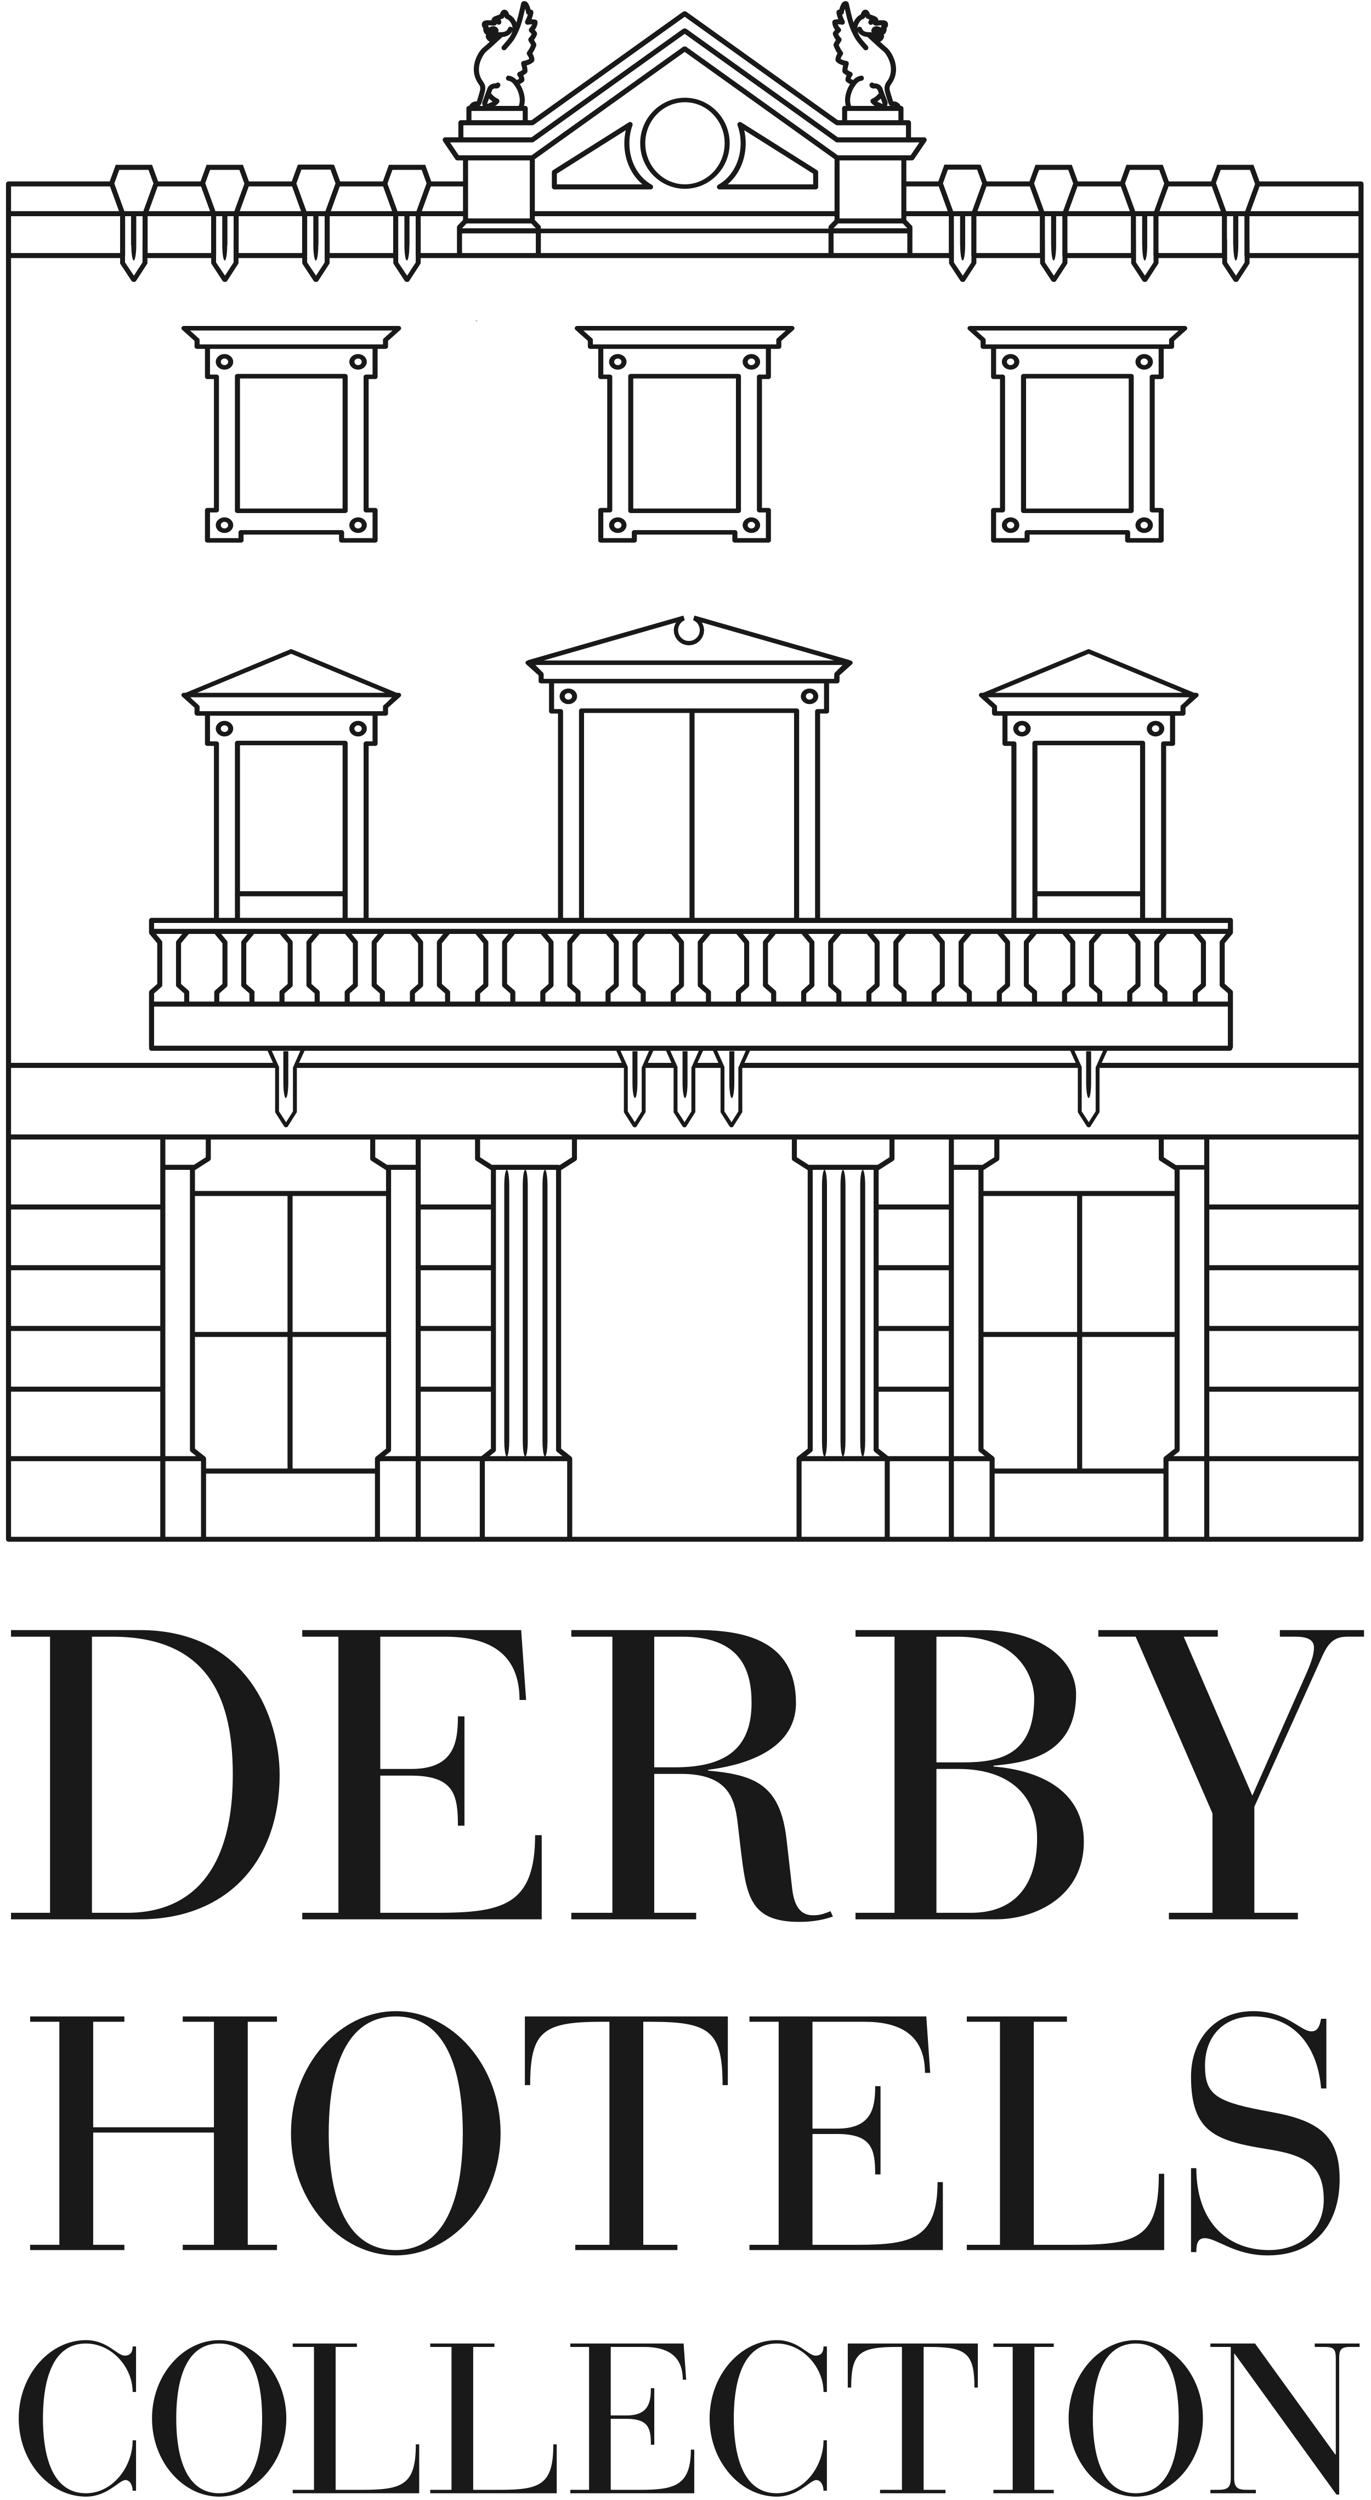 <?xml version="1.0" encoding="UTF-8"?>
<svg width="180px" height="328px" viewBox="0 0 180 328" version="1.1" xmlns="http://www.w3.org/2000/svg" xmlns:xlink="http://www.w3.org/1999/xlink">
    <!-- Generator: Sketch 52.3 (67297) - http://www.bohemiancoding.com/sketch -->
    <title>DHC-logo reduced</title>
    <desc>Created with Sketch.</desc>
    <g id="Page-1" stroke="none" stroke-width="1" fill="none" fill-rule="evenodd">
        <g id="LOGO+ANAGRAMA-DHC-2018" transform="translate(-372, -91)" fill="#1A1919">
            <g id="DHC-logo-reduced" transform="translate(372, 91)">
                <path d="M12.072,250.984 L16.711,250.984 C21.56,250.984 30.563,249.153 30.563,232.869 C30.563,223.654 27.923,214.755 14.718,214.755 L12.072,214.755 L12.072,250.984 Z M6.569,214.755 L1.445,214.755 L1.445,213.886 L18.325,213.886 C32.67,213.886 36.713,225.695 36.713,232.869 C36.713,244.617 29.432,251.84 18.386,251.84 L1.445,251.84 L1.445,250.984 L6.569,250.984 L6.569,214.755 Z" id="Fill-1"></path>
                <path d="M44.431,214.755 L39.682,214.755 L39.682,213.887 L68.424,213.887 L69.074,223.058 L68.21,223.058 C68.21,216.849 64.112,214.755 58.396,214.755 L49.927,214.755 L49.927,232.111 L53.971,232.111 C59.582,232.111 60.12,228.716 60.12,225.212 L60.98,225.212 L60.98,239.554 L60.12,239.554 C60.12,235.455 59.582,232.984 53.918,232.984 L49.927,232.984 L49.927,250.984 L57.318,250.984 C66.051,250.984 70.255,249.961 70.255,240.799 L71.123,240.799 L71.123,251.841 L39.682,251.841 L39.682,250.984 L44.431,250.984 L44.431,214.755 Z" id="Fill-3"></path>
                <path d="M85.895,231.895 L88.59,231.895 C94.957,231.895 98.674,229.681 98.674,223.436 C98.674,219.125 97.228,214.755 89.57,214.755 L85.895,214.755 L85.895,231.895 Z M80.4,214.755 L75.007,214.755 L75.007,213.887 L91.559,213.887 C97.763,213.887 104.504,215.279 104.504,223.436 C104.504,230.005 96.894,231.73 92.96,232.22 L92.96,232.327 C99.163,232.869 102.448,234.218 103.264,241.331 L104.016,247.91 C104.394,251.089 105.898,251.31 106.82,251.31 C107.791,251.31 108.493,250.984 109.037,250.774 L109.353,251.476 C108.273,251.84 106.927,252.177 104.934,252.177 C98.359,252.177 97.981,248.662 97.228,242.459 L96.849,239.23 C96.469,235.832 95.492,232.756 89.403,232.756 L85.895,232.756 L85.895,250.984 L91.4,250.984 L91.4,251.84 L75.007,251.84 L75.007,250.984 L80.4,250.984 L80.4,214.755 Z" id="Fill-5"></path>
                <path d="M122.946,250.984 L127.473,250.984 C133.142,250.984 136.161,247.482 136.161,241.172 C136.161,235.13 132.009,232.111 125.854,232.111 L122.946,232.111 L122.946,250.984 Z M122.946,231.245 L126.503,231.245 C131.407,231.245 135.779,230.173 135.779,222.839 C135.779,219.983 133.624,214.755 125.75,214.755 L122.946,214.755 L122.946,231.245 Z M117.445,214.755 L112.321,214.755 L112.321,213.886 L128.772,213.886 C136.805,213.886 141.281,217.932 141.281,222.305 C141.281,230.557 134.325,231.31 130.44,231.679 L130.44,231.792 C136.323,232.273 142.3,234.806 142.3,241.656 C142.3,248.932 135.831,251.84 130.763,251.84 L112.321,251.84 L112.321,250.984 L117.445,250.984 L117.445,214.755 Z" id="Fill-7"></path>
                <path d="M159.188,237.941 L149.102,214.754 L144.198,214.754 L144.198,213.886 L159.887,213.886 L159.887,214.754 L155.412,214.754 L164.417,235.609 L171.101,220.517 C172.077,218.353 172.51,217.221 172.51,216.198 C172.51,215.278 171.855,214.754 170.077,214.754 L168.034,214.754 L168.034,213.886 L179.084,213.886 L179.084,214.754 L176.821,214.754 C174.77,214.754 174.123,216.154 173.421,217.712 L164.686,237.072 L164.686,250.984 L170.4,250.984 L170.4,251.84 L153.465,251.84 L153.465,250.984 L159.188,250.984 L159.188,237.941 Z" id="Fill-9"></path>
                <polygon id="Fill-11" points="7.793 265.282 3.956 265.282 3.956 264.58 16.331 264.58 16.331 265.282 12.234 265.282 12.234 279.127 28.087 279.127 28.087 265.282 23.992 265.282 23.992 264.58 36.365 264.58 36.365 265.282 32.528 265.282 32.528 294.546 36.365 294.546 36.365 295.238 23.992 295.238 23.992 294.546 28.087 294.546 28.087 279.823 12.234 279.823 12.234 294.546 16.331 294.546 16.331 295.238 3.956 295.238 3.956 294.546 7.793 294.546"></polygon>
                <path d="M51.958,295.238 C59.712,295.238 60.761,285.617 60.761,279.914 C60.761,274.21 59.712,264.581 51.958,264.581 C44.212,264.581 43.16,274.21 43.16,279.914 C43.16,285.617 44.212,295.238 51.958,295.238 M51.958,263.887 C59.323,263.887 65.722,270.986 65.722,279.914 C65.722,288.845 59.323,295.94 51.958,295.94 C44.6,295.94 38.203,288.845 38.203,279.914 C38.203,270.986 44.6,263.887 51.958,263.887" id="Fill-13"></path>
                <path d="M80.011,265.282 L79.091,265.282 C71.345,265.282 69.608,266.448 69.608,273.595 L68.91,273.595 L68.91,264.58 L95.558,264.58 L95.558,273.595 L94.867,273.595 C94.867,266.448 93.119,265.282 85.41,265.282 L84.456,265.282 L84.456,294.546 L88.94,294.546 L88.94,295.238 L75.528,295.238 L75.528,294.546 L80.011,294.546 L80.011,265.282 Z" id="Fill-15"></path>
                <path d="M102.231,265.282 L98.395,265.282 L98.395,264.58 L121.614,264.58 L122.129,271.988 L121.439,271.988 C121.439,266.973 118.129,265.282 113.51,265.282 L106.671,265.282 L106.671,279.301 L109.936,279.301 C114.465,279.301 114.903,276.559 114.903,273.729 L115.605,273.729 L115.605,285.313 L114.903,285.313 C114.903,282.001 114.465,280.006 109.894,280.006 L106.671,280.006 L106.671,294.546 L112.641,294.546 C119.694,294.546 123.093,293.719 123.093,286.318 L123.79,286.318 L123.79,295.238 L98.395,295.238 L98.395,294.546 L102.231,294.546 L102.231,265.282 Z" id="Fill-17"></path>
                <path d="M131.285,265.282 L126.932,265.282 L126.932,264.58 L140.079,264.58 L140.079,265.282 L135.729,265.282 L135.729,294.546 L141.17,294.546 C149.532,294.546 152.143,293.457 152.143,285.227 L152.847,285.227 L152.847,295.238 L126.932,295.238 L126.932,294.546 L131.285,294.546 L131.285,265.282 Z" id="Fill-19"></path>
                <path d="M156.37,284.491 L157.069,284.491 C157.069,291.801 161.384,295.238 166.603,295.238 C170.787,295.238 173.796,292.583 173.796,288.663 C173.796,284.133 171.446,282.787 166.434,282.002 C159.591,280.912 156.37,279.787 156.37,272.47 C156.37,267.503 159.638,263.887 164.517,263.887 C169.005,263.887 170.704,266.541 172.185,266.541 C173.184,266.541 173.314,265.451 173.446,264.887 L174.14,264.887 L174.14,274.034 L173.446,274.034 C173.057,269.066 170.355,264.581 164.517,264.581 C160.812,264.581 158.207,267.023 158.207,271.027 C158.207,274.947 159.686,275.824 166.911,277.125 C173.272,278.259 175.883,280.31 175.883,285.969 C175.883,291.672 172.751,295.94 166.434,295.94 C162.078,295.94 159.77,293.677 158.161,293.677 C157.111,293.677 157.069,294.76 157.069,295.509 L156.37,295.509 L156.37,284.491 Z" id="Fill-21"></path>
                <path d="M17.862,313.859 L17.416,313.859 C17.416,310.65 14.708,307.499 11.276,307.499 C6.308,307.499 5.64,313.67 5.64,317.323 C5.64,320.977 6.308,327.147 11.276,327.147 C14.794,327.147 17.416,323.683 17.416,320.197 L17.862,320.197 L17.862,326.812 L17.416,326.812 C17.416,326.254 17.137,325.414 16.466,325.414 C15.631,325.414 14.15,327.59 11.276,327.59 C6.56,327.59 2.458,323.045 2.458,317.323 C2.458,311.602 6.56,307.055 11.276,307.055 C14.125,307.055 15.351,309.088 16.385,309.088 C17.165,309.088 17.416,308.559 17.416,307.888 L17.862,307.888 L17.862,313.859 Z" id="Fill-23"></path>
                <path d="M28.775,327.147 C33.744,327.147 34.414,320.978 34.414,317.324 C34.414,313.67 33.744,307.5 28.775,307.5 C23.805,307.5 23.139,313.67 23.139,317.324 C23.139,320.978 23.805,327.147 28.775,327.147 M28.775,307.055 C33.491,307.055 37.59,311.603 37.59,317.324 C37.59,323.046 33.491,327.591 28.775,327.591 C24.06,327.591 19.957,323.046 19.957,317.324 C19.957,311.603 24.06,307.055 28.775,307.055" id="Fill-25"></path>
                <path d="M41.223,307.948 L38.432,307.948 L38.432,307.499 L46.858,307.499 L46.858,307.948 L44.066,307.948 L44.066,326.699 L47.557,326.699 C52.915,326.699 54.594,325.999 54.594,320.728 L55.037,320.728 L55.037,327.148 L38.432,327.148 L38.432,326.699 L41.223,326.699 L41.223,307.948 Z" id="Fill-27"></path>
                <path d="M59.279,307.948 L56.486,307.948 L56.486,307.499 L64.916,307.499 L64.916,307.948 L62.127,307.948 L62.127,326.699 L65.612,326.699 C70.973,326.699 72.647,325.999 72.647,320.728 L73.092,320.728 L73.092,327.148 L56.486,327.148 L56.486,326.699 L59.279,326.699 L59.279,307.948 Z" id="Fill-29"></path>
                <path d="M77.337,307.948 L74.881,307.948 L74.881,307.499 L89.754,307.499 L90.089,312.245 L89.641,312.245 C89.641,309.036 87.522,307.948 84.564,307.948 L80.184,307.948 L80.184,316.935 L82.274,316.935 C85.179,316.935 85.455,315.17 85.455,313.362 L85.902,313.362 L85.902,320.782 L85.455,320.782 C85.455,318.66 85.179,317.382 82.248,317.382 L80.184,317.382 L80.184,326.699 L84.005,326.699 C88.525,326.699 90.703,326.168 90.703,321.426 L91.15,321.426 L91.15,327.148 L74.881,327.148 L74.881,326.699 L77.337,326.699 L77.337,307.948 Z" id="Fill-31"></path>
                <path d="M108.564,313.859 L108.12,313.859 C108.12,310.65 105.413,307.499 101.981,307.499 C97.013,307.499 96.341,313.67 96.341,317.323 C96.341,320.977 97.013,327.147 101.981,327.147 C105.496,327.147 108.12,323.683 108.12,320.197 L108.564,320.197 L108.564,326.812 L108.12,326.812 C108.12,326.254 107.837,325.414 107.171,325.414 C106.332,325.414 104.853,327.59 101.981,327.59 C97.266,327.59 93.163,323.045 93.163,317.323 C93.163,311.602 97.266,307.055 101.981,307.055 C104.826,307.055 106.049,309.088 107.085,309.088 C107.87,309.088 108.12,308.559 108.12,307.888 L108.564,307.888 L108.564,313.859 Z" id="Fill-33"></path>
                <path d="M118.416,307.948 L117.835,307.948 C112.866,307.948 111.751,308.7 111.751,313.281 L111.305,313.281 L111.305,307.499 L128.379,307.499 L128.379,313.281 L127.935,313.281 C127.935,308.7 126.818,307.948 121.876,307.948 L121.265,307.948 L121.265,326.699 L124.136,326.699 L124.136,327.148 L115.544,327.148 L115.544,326.699 L118.416,326.699 L118.416,307.948 Z" id="Fill-35"></path>
                <polygon id="Fill-37" points="132.956 307.948 130.423 307.948 130.423 307.499 138.349 307.499 138.349 307.948 135.806 307.948 135.806 326.699 138.349 326.699 138.349 327.148 130.423 327.148 130.423 326.699 132.956 326.699"></polygon>
                <path d="M149.118,327.147 C154.084,327.147 154.752,320.978 154.752,317.324 C154.752,313.67 154.084,307.5 149.118,307.5 C144.15,307.5 143.48,313.67 143.48,317.324 C143.48,320.978 144.15,327.147 149.118,327.147 M149.118,307.055 C153.834,307.055 157.935,311.603 157.935,317.324 C157.935,323.046 153.834,327.591 149.118,327.591 C144.397,327.591 140.298,323.046 140.298,317.324 C140.298,311.603 144.397,307.055 149.118,307.055" id="Fill-39"></path>
                <path d="M162.091,308.837 L162.038,308.837 L162.038,325.107 C162.038,326.448 162.488,326.699 163.773,326.699 L164.884,326.699 L164.884,327.148 L158.915,327.148 L158.915,326.699 L159.863,326.699 C161.146,326.699 161.589,326.448 161.589,325.107 L161.589,307.948 L158.915,307.948 L158.915,307.499 L164.773,307.499 L175.32,322.069 L175.377,322.069 L175.377,309.458 C175.377,308.306 175.155,307.948 173.928,307.948 L172.615,307.948 L172.615,307.499 L178.504,307.499 L178.504,307.948 L177.273,307.948 C176.05,307.948 175.823,308.306 175.823,309.458 L175.823,327.315 L175.459,327.315 L162.091,308.837 Z" id="Fill-41"></path>
                <path d="M158.771,201.647 L178.359,201.647 L178.359,191.728 L158.771,191.728 L158.771,201.647 Z M1.45,201.647 L21.041,201.647 L21.041,191.728 L1.45,191.728 L1.45,201.647 Z M14.441,24.46 L15.625,27.707 L1.45,27.707 L1.45,24.46 L14.441,24.46 Z M19.498,22.29 L20.145,24.068 L18.818,27.707 L16.33,27.707 L15.008,24.081 L15.66,22.29 L19.498,22.29 Z M31.426,22.29 L32.085,24.102 L30.771,27.707 L28.281,27.707 L26.947,24.043 L27.588,22.29 L31.426,22.29 Z M39.575,22.257 L43.389,22.257 L44.047,24.066 L42.723,27.707 L40.231,27.707 L38.911,24.079 L39.575,22.257 Z M51.525,22.29 L55.361,22.29 L56.004,24.053 L54.674,27.707 L52.187,27.707 L50.869,24.093 L51.525,22.29 Z M60.788,27.707 L55.379,27.707 L56.562,24.46 L60.788,24.46 L60.788,27.707 Z M60.233,20.382 L59.079,18.684 L60.507,18.684 L69.888,18.684 C69.954,18.684 70.023,18.662 70.084,18.619 L89.895,4.446 L109.706,18.619 C109.763,18.662 109.829,18.684 109.897,18.684 L119.28,18.684 L120.71,18.684 L119.554,20.382 L118.665,20.382 L110.005,20.382 L90.1,6.139 C90.064,6.114 90.023,6.123 89.984,6.113 C89.953,6.102 89.928,6.093 89.893,6.092 C89.859,6.093 89.834,6.102 89.803,6.112 C89.764,6.122 89.721,6.114 89.686,6.139 L69.784,20.382 L61.122,20.382 L60.233,20.382 Z M69.886,16.438 C69.958,16.438 70.025,16.413 70.084,16.375 L89.895,2.199 L109.706,16.375 C109.763,16.413 109.827,16.438 109.897,16.438 L118.944,16.438 L118.944,18.018 L110.003,18.018 L90.1,3.776 C90.064,3.751 90.023,3.759 89.984,3.749 C89.953,3.738 89.928,3.729 89.893,3.729 C89.859,3.729 89.836,3.738 89.803,3.749 C89.764,3.759 89.721,3.751 89.686,3.776 L69.782,18.018 L60.837,18.018 L60.837,16.438 L69.886,16.438 Z M61.897,14.559 L61.974,14.559 L68.302,14.559 L68.628,14.559 L68.628,15.771 L61.897,15.771 L61.897,14.559 Z M64.673,13.329 C64.632,13.356 64.577,13.382 64.519,13.408 L64.374,13.465 C64.218,13.532 64.112,13.587 64.024,13.653 C64.007,13.621 63.991,13.588 63.979,13.528 C63.979,13.528 64.081,13.261 64.206,12.935 C64.335,13.064 64.483,13.2 64.673,13.329 Z M63.132,13.727 C63.216,13.604 63.706,12.002 63.71,11.705 C63.724,11.51 63.743,11.139 63.419,10.707 C62.089,8.919 63.608,6.951 63.825,6.783 C64.11,6.56 64.983,5.757 65.8,5.003 L65.956,4.856 C66.712,4.806 67.114,4.406 67.265,4.077 C67.222,4.282 67.151,4.444 67.097,4.549 C67.075,4.587 67.058,4.622 67.036,4.661 C67.036,4.663 67.03,4.669 67.03,4.67 L67.03,4.671 C67.026,4.677 67.024,4.682 67.022,4.688 C66.825,5.026 66.37,5.55 66.001,5.968 L65.927,6.051 C65.808,6.188 65.821,6.397 65.958,6.517 C66.097,6.637 66.308,6.626 66.427,6.491 L66.499,6.407 C66.888,5.965 67.37,5.414 67.601,5.016 C67.606,5.006 67.61,4.998 67.616,4.988 C67.63,4.965 67.647,4.931 67.671,4.889 C68.294,3.76 68.524,2.978 68.94,1.16 C69.005,1.329 69.056,1.501 69.06,1.564 C69.046,1.67 69.093,1.773 69.173,1.848 C69.21,1.877 69.253,1.899 69.3,1.915 C69.245,2.102 69.144,2.382 68.958,2.768 C68.903,2.883 68.921,3.02 69.003,3.12 C69.079,3.218 69.206,3.268 69.337,3.235 C69.337,3.235 69.567,3.19 69.862,3.19 C69.813,3.328 69.714,3.509 69.519,3.712 C69.456,3.776 69.427,3.86 69.427,3.949 C69.431,4.036 69.47,4.121 69.532,4.183 C69.632,4.278 69.735,4.384 69.806,4.467 C69.747,4.589 69.638,4.782 69.45,4.976 C69.343,5.088 69.325,5.265 69.413,5.391 C69.476,5.487 69.628,5.728 69.726,5.903 C69.655,6.09 69.491,6.46 69.228,6.792 C69.13,6.916 69.134,7.091 69.228,7.21 C69.29,7.285 69.44,7.51 69.483,7.721 C69.368,7.801 69.124,7.932 68.694,8 C68.603,8.016 68.517,8.074 68.466,8.153 C68.419,8.233 68.403,8.333 68.429,8.426 C68.487,8.611 68.567,8.94 68.587,9.177 C68.487,9.255 68.319,9.363 68.112,9.444 C68.015,9.484 67.946,9.569 67.919,9.67 C67.89,9.774 67.915,9.881 67.979,9.965 C67.979,9.965 68.106,10.119 68.161,10.329 C68.081,10.38 67.972,10.447 67.843,10.501 C67.649,10.29 67.29,9.987 66.792,9.933 C66.618,9.887 66.448,10.044 66.429,10.224 C66.407,10.408 66.54,10.572 66.724,10.592 C67.165,10.642 67.46,11.075 67.462,11.078 C67.464,11.079 67.466,11.08 67.468,11.082 C67.47,11.084 67.468,11.088 67.47,11.091 C67.782,11.528 67.919,11.724 68.087,12.24 C68.354,13.084 68.21,13.647 68.104,13.896 L65.005,13.896 C65.331,13.702 65.495,13.479 65.513,13.446 C65.565,13.366 65.583,13.268 65.556,13.176 C65.528,13.083 65.462,13.005 65.372,12.961 C64.925,12.759 64.612,12.419 64.468,12.238 C64.524,12.083 64.575,11.944 64.606,11.852 C64.69,11.62 64.938,11.594 65.036,11.604 C65.425,11.674 65.64,11.42 65.685,11.238 C65.731,11.062 65.63,10.89 65.458,10.837 C65.329,10.806 65.19,10.848 65.112,10.946 C64.737,10.909 64.173,11.078 63.983,11.632 C63.845,12.025 63.384,13.228 63.39,13.234 C63.353,13.287 63.253,13.486 63.356,13.78 C63.366,13.815 63.386,13.856 63.403,13.896 L62.946,13.896 C63.015,13.86 63.075,13.807 63.132,13.727 Z M64.05,3.319 C64.202,3.322 64.513,3.338 64.601,3.357 C64.825,3.407 65.044,3.323 65.081,3.307 C65.163,3.272 65.21,3.196 65.241,3.112 L65.241,3.115 C65.3,3.199 65.384,3.24 65.472,3.24 C65.546,3.24 65.62,3.215 65.685,3.171 C65.839,3.07 65.864,2.829 65.761,2.678 C65.749,2.648 65.728,2.604 65.704,2.561 C65.886,2.488 66.036,2.423 66.036,2.423 C66.144,2.382 66.216,2.288 66.235,2.177 C66.235,2.169 66.239,2.16 66.239,2.155 C66.251,2.184 66.257,2.218 66.267,2.247 C66.296,2.363 66.39,2.452 66.503,2.483 C66.817,2.565 67.063,2.967 67.144,3.127 C67.239,3.315 67.286,3.509 67.294,3.687 C67.253,3.604 67.179,3.54 67.081,3.516 C66.907,3.477 66.724,3.576 66.677,3.756 C66.677,3.757 66.54,4.25 65.763,4.217 C65.634,4.209 65.503,4.223 65.394,4.255 C65.503,4.055 65.468,3.837 65.288,3.645 C65.138,3.484 64.944,3.443 64.778,3.443 C64.632,3.443 64.509,3.481 64.485,3.485 C64.358,3.522 64.253,3.576 64.169,3.639 C64.171,3.604 64.173,3.573 64.169,3.536 C64.159,3.453 64.114,3.371 64.05,3.319 Z M111.224,14.559 L111.548,14.559 L117.878,14.559 L117.954,14.559 L117.954,15.771 L111.224,15.771 L111.224,14.559 Z M115.644,12.935 C115.769,13.269 115.87,13.549 115.866,13.567 C115.86,13.591 115.843,13.623 115.829,13.652 C115.741,13.587 115.636,13.532 115.476,13.465 L115.327,13.408 C115.274,13.382 115.222,13.356 115.177,13.329 C115.366,13.199 115.515,13.063 115.644,12.935 Z M111.767,12.24 C111.933,11.728 112.069,11.528 112.384,11.091 L112.384,11.087 C112.386,11.085 112.39,11.084 112.392,11.081 C112.394,11.075 112.685,10.642 113.128,10.592 C113.31,10.572 113.44,10.408 113.419,10.224 C113.401,10.044 113.241,9.888 113.058,9.933 C112.562,9.987 112.202,10.29 112.005,10.504 C111.878,10.447 111.771,10.38 111.687,10.329 C111.745,10.119 111.866,9.968 111.866,9.968 C111.937,9.885 111.962,9.778 111.937,9.674 C111.911,9.569 111.835,9.484 111.739,9.444 C111.532,9.363 111.366,9.255 111.265,9.177 C111.284,8.94 111.366,8.611 111.421,8.426 C111.448,8.333 111.435,8.233 111.386,8.153 C111.335,8.074 111.251,8.016 111.157,8 C110.722,7.932 110.478,7.801 110.366,7.721 C110.409,7.51 110.562,7.285 110.62,7.21 C110.718,7.091 110.72,6.916 110.622,6.792 C110.36,6.462 110.198,6.09 110.126,5.901 C110.22,5.728 110.374,5.487 110.44,5.391 C110.526,5.265 110.511,5.088 110.399,4.976 C110.214,4.782 110.103,4.589 110.044,4.467 C110.114,4.384 110.22,4.278 110.319,4.183 C110.386,4.121 110.423,4.036 110.425,3.949 C110.427,3.86 110.394,3.776 110.331,3.712 C110.136,3.507 110.038,3.326 109.983,3.19 C110.282,3.19 110.513,3.235 110.513,3.235 C110.646,3.268 110.772,3.218 110.851,3.12 C110.931,3.02 110.944,2.883 110.894,2.768 C110.706,2.388 110.61,2.109 110.552,1.924 C110.599,1.911 110.644,1.893 110.681,1.859 C110.763,1.79 110.804,1.69 110.792,1.581 C110.796,1.51 110.849,1.329 110.913,1.16 C111.321,2.945 111.552,3.734 112.149,4.826 C112.21,4.948 112.257,5.023 112.265,5.034 C112.265,5.035 112.267,5.035 112.267,5.036 C112.501,5.439 112.981,5.983 113.366,6.426 L113.425,6.491 C113.546,6.626 113.761,6.637 113.896,6.517 C114.028,6.397 114.048,6.188 113.923,6.051 L113.866,5.983 C113.491,5.559 113.026,5.034 112.831,4.688 C112.8,4.634 112.776,4.586 112.747,4.534 C112.698,4.432 112.634,4.28 112.593,4.09 C112.751,4.417 113.165,4.802 113.892,4.856 L114.056,5.007 C114.868,5.76 115.739,6.56 116.028,6.783 C116.243,6.951 117.763,8.919 116.431,10.707 C116.11,11.139 116.132,11.51 116.142,11.774 C116.142,12.002 116.634,13.604 116.72,13.734 C116.772,13.811 116.837,13.86 116.901,13.896 L116.444,13.896 C116.462,13.857 116.483,13.816 116.491,13.784 C116.575,13.542 116.532,13.338 116.489,13.287 C116.489,13.287 116.009,12.038 115.866,11.632 C115.677,11.083 115.128,10.909 114.741,10.946 C114.661,10.851 114.53,10.806 114.401,10.835 C114.226,10.883 114.118,11.062 114.163,11.238 C114.21,11.42 114.419,11.674 114.817,11.604 C114.901,11.586 115.161,11.616 115.243,11.852 C115.274,11.943 115.327,12.082 115.384,12.237 C115.239,12.417 114.929,12.759 114.479,12.961 C114.392,13.005 114.325,13.083 114.298,13.176 C114.267,13.268 114.284,13.366 114.335,13.446 C114.354,13.479 114.519,13.702 114.845,13.896 L111.749,13.896 C111.642,13.647 111.495,13.081 111.767,12.24 Z M112.716,3.111 C112.778,2.973 113.03,2.567 113.347,2.484 C113.462,2.452 113.554,2.363 113.583,2.247 C113.593,2.215 113.597,2.184 113.608,2.155 C113.61,2.16 113.612,2.171 113.612,2.179 C113.638,2.288 113.71,2.382 113.813,2.423 C113.813,2.423 113.966,2.487 114.144,2.562 C114.108,2.627 114.079,2.691 114.056,2.744 C113.954,2.9 113.997,3.104 114.149,3.207 C114.208,3.246 114.271,3.262 114.331,3.262 C114.435,3.262 114.538,3.211 114.601,3.118 C114.634,3.199 114.687,3.27 114.771,3.307 C114.81,3.322 115.019,3.411 115.249,3.357 C115.337,3.34 115.644,3.322 115.8,3.319 C115.729,3.368 115.675,3.428 115.661,3.514 C115.659,3.556 115.659,3.589 115.661,3.623 C115.585,3.57 115.485,3.521 115.374,3.49 C115.317,3.471 114.851,3.335 114.56,3.643 C114.382,3.837 114.345,4.052 114.46,4.253 C114.364,4.228 114.261,4.217 114.149,4.217 L114.085,4.217 C113.36,4.255 113.19,3.807 113.173,3.75 C113.124,3.575 112.94,3.471 112.769,3.515 C112.675,3.54 112.601,3.601 112.56,3.679 C112.571,3.494 112.614,3.304 112.716,3.111 Z M123.247,24.46 L124.429,27.707 L118.995,27.707 L118.995,24.46 L123.247,24.46 Z M124.456,22.261 L128.29,22.261 L128.95,24.068 L127.628,27.707 L125.136,27.707 L123.806,24.049 L124.456,22.261 Z M136.415,22.29 L140.251,22.29 L140.899,24.075 L139.575,27.707 L137.089,27.707 L135.765,24.068 L136.415,22.29 Z M148.36,22.29 L152.194,22.29 L152.849,24.087 L151.53,27.707 L149.04,27.707 L147.712,24.059 L148.36,22.29 Z M160.269,22.29 L164.104,22.29 L164.769,24.119 C164.772,24.125 164.78,24.127 164.782,24.133 L163.478,27.707 L160.993,27.707 L159.649,24.024 C159.647,24.019 159.642,24.018 159.64,24.013 L160.269,22.29 Z M178.358,27.707 L164.187,27.707 L165.37,24.46 L178.358,24.46 L178.358,27.707 Z M158.771,191.064 L178.359,191.064 L178.359,182.611 L158.771,182.611 L158.771,191.064 Z M154.042,191.064 L154.751,190.504 C154.827,190.438 154.878,190.344 154.878,190.244 L154.878,153.468 L158.103,153.468 L158.103,191.064 L154.042,191.064 Z M153.417,201.647 L158.103,201.647 L158.103,191.728 L153.417,191.728 L153.417,201.647 Z M130.587,201.646 L152.753,201.646 L152.753,193.355 L130.587,193.355 L130.587,201.646 Z M125.237,201.647 L129.921,201.647 L129.921,191.728 L125.237,191.728 L125.237,201.647 Z M116.817,201.647 L124.571,201.647 L124.571,191.728 L116.817,191.728 L116.817,201.647 Z M105.241,201.647 L116.155,201.647 L116.155,191.728 L105.241,191.728 L105.241,201.647 Z M75.129,191.396 C75.129,191.396 75.131,191.396 75.131,191.396 C75.131,191.394 75.129,191.393 75.129,191.391 C75.127,191.312 75.092,191.241 75.039,191.182 C75.033,191.173 75.029,191.165 75.02,191.157 C75.014,191.15 75.01,191.141 75.002,191.135 L73.67,190.084 L73.67,153.537 L75.598,152.307 C75.693,152.248 75.75,152.143 75.75,152.028 L75.75,149.521 L89.906,149.521 L103.962,149.521 L103.962,152.028 C103.962,152.143 104.019,152.248 104.114,152.307 L106.04,153.537 L106.04,190.084 L104.706,191.135 C104.702,191.139 104.698,191.146 104.694,191.151 C104.669,191.174 104.649,191.201 104.632,191.23 C104.626,191.24 104.616,191.248 104.612,191.258 C104.593,191.3 104.579,191.346 104.579,191.395 L104.579,191.397 L104.579,191.398 L104.579,201.646 L75.131,201.646 L75.131,191.398 C75.131,191.397 75.129,191.397 75.129,191.396 Z M63.655,201.647 L74.465,201.647 L74.465,191.728 L63.655,191.728 L63.655,201.647 Z M55.236,201.647 L62.989,201.647 L62.989,191.728 L55.236,191.728 L55.236,201.647 Z M49.889,201.647 L54.575,201.647 L54.575,191.728 L49.889,191.728 L49.889,201.647 Z M27.057,201.646 L49.227,201.646 L49.227,193.355 L27.057,193.355 L27.057,201.646 Z M21.709,201.646 L26.391,201.646 L26.391,191.727 L21.709,191.727 L21.709,201.646 Z M21.709,153.501 L24.935,153.501 L24.935,190.244 C24.935,190.344 24.98,190.438 25.061,190.504 L25.768,191.064 L21.709,191.064 L21.709,153.501 Z M1.45,191.065 L21.041,191.065 L21.041,182.607 L1.45,182.607 L1.45,191.065 Z M1.451,33.2 L15.767,33.2 L15.767,28.37 L1.451,28.37 L1.451,33.2 Z M19.385,33.2 L27.718,33.2 L27.718,28.37 L19.385,28.37 L19.385,33.2 Z M31.336,33.2 L39.665,33.2 L39.665,28.37 L31.336,28.37 L31.336,33.2 Z M43.291,33.2 L51.619,33.2 L51.619,28.37 L43.291,28.37 L43.291,33.2 Z M110.228,28.66 L118.335,28.66 L118.335,21.047 L110.228,21.047 L110.228,28.66 Z M124.571,33.2 L119.792,33.2 L119.792,29.819 C119.792,29.734 119.755,29.653 119.696,29.59 L118.995,28.859 L118.995,28.37 L124.571,28.37 L124.571,33.2 Z M128.192,33.2 L136.522,33.2 L136.522,28.37 L128.192,28.37 L128.192,33.2 Z M148.474,28.37 L148.474,33.2 L140.144,33.2 L140.144,31.523 L140.144,28.37 L148.474,28.37 Z M160.425,28.37 L160.425,33.2 L152.101,33.2 L152.101,31.523 L152.097,31.522 L152.097,28.37 L160.425,28.37 Z M60.661,33.2 L70.349,33.2 L70.349,30.625 L60.661,30.625 L60.661,33.2 Z M109.569,28.859 L108.868,29.59 C108.806,29.653 108.774,29.734 108.774,29.819 L108.774,30 L71.012,30 L71.012,29.819 C71.012,29.734 70.982,29.653 70.92,29.59 L70.219,28.859 L70.219,28.359 C70.225,28.362 70.229,28.366 70.234,28.37 L109.569,28.37 L109.569,28.859 Z M71.012,33.2 L108.775,33.2 L108.775,30.603 L71.012,30.603 L71.012,33.2 Z M109.438,33.2 L119.122,33.2 L119.122,30.625 L109.438,30.625 L109.438,33.2 Z M118.524,29.323 L119.122,29.952 L119.122,29.959 L109.438,29.959 L109.438,29.952 L110.04,29.323 L118.524,29.323 Z M61.263,29.323 L69.745,29.323 L70.35,29.952 L70.35,29.959 L60.661,29.959 L60.661,29.952 L61.263,29.323 Z M178.358,139.458 L144.649,139.458 L145.37,137.875 L161.47,137.875 C161.638,137.875 161.776,137.745 161.798,137.58 C161.845,137.523 161.876,137.455 161.876,137.376 L161.876,130.183 C161.876,130.088 161.829,129.995 161.757,129.933 L160.796,129.083 L160.796,123.76 L161.792,122.56 C161.845,122.496 161.876,122.422 161.876,122.345 L161.876,120.757 C161.876,120.573 161.72,120.426 161.54,120.426 C161.519,120.426 161.499,120.434 161.478,120.438 C161.468,120.438 161.462,120.433 161.452,120.433 L153.062,120.433 C153.075,120.429 153.089,120.421 153.103,120.417 L153.103,97.873 L153.948,97.873 C154.132,97.873 154.282,97.739 154.282,97.575 L154.282,93.911 L155.319,93.911 C155.499,93.911 155.649,93.776 155.649,93.612 L155.649,92.863 L157.276,91.409 C157.368,91.322 157.399,91.194 157.345,91.084 C157.296,90.974 157.175,90.9 157.04,90.9 L156.774,90.9 L143.036,85.201 C142.97,85.17 142.886,85.17 142.815,85.201 L129.079,90.9 L128.851,90.9 C128.716,90.9 128.593,90.974 128.542,91.084 C128.491,91.194 128.522,91.322 128.616,91.409 L130.169,92.799 L130.241,92.871 L130.241,93.612 C130.241,93.651 130.272,93.679 130.288,93.713 C130.304,93.751 130.308,93.792 130.337,93.82 C130.353,93.834 130.376,93.833 130.394,93.844 C130.438,93.872 130.481,93.904 130.538,93.904 L130.554,93.904 C130.56,93.905 130.563,93.911 130.571,93.911 L131.612,93.911 L131.612,97.575 C131.612,97.739 131.761,97.873 131.946,97.873 L132.786,97.873 L132.786,120.433 L107.634,120.433 C107.647,120.429 107.661,120.421 107.675,120.417 L107.675,93.63 L108.521,93.63 C108.706,93.63 108.851,93.499 108.851,93.332 L108.851,89.671 L109.892,89.671 C110.073,89.671 110.222,89.535 110.222,89.371 L110.222,88.622 L111.849,87.166 C111.942,87.082 111.972,86.955 111.919,86.844 C111.868,86.731 111.747,86.661 111.612,86.661 L111.608,86.661 C111.577,86.633 111.542,86.607 111.499,86.597 L91.173,80.77 L90.999,81.351 L91.003,81.352 L90.997,81.372 C91.513,81.585 91.874,82.092 91.874,82.685 C91.874,83.468 91.237,84.104 90.449,84.104 C89.664,84.104 89.029,83.468 89.029,82.685 C89.029,82.092 89.389,81.586 89.904,81.372 L89.742,80.832 C89.742,80.832 89.74,80.834 89.738,80.834 L89.721,80.774 L69.407,86.597 C69.358,86.609 69.313,86.636 69.278,86.673 C69.163,86.688 69.062,86.745 69.017,86.844 C68.962,86.955 68.993,87.082 69.089,87.166 L70.713,88.622 L70.713,89.371 C70.713,89.535 70.861,89.671 71.045,89.671 L72.082,89.671 L72.082,93.332 C72.082,93.499 72.23,93.63 72.418,93.63 L73.26,93.63 L73.26,120.433 L48.357,120.433 C48.373,120.429 48.387,120.421 48.4,120.417 L48.4,97.873 L49.244,97.873 C49.43,97.873 49.578,97.739 49.578,97.575 L49.578,93.911 L50.615,93.911 C50.797,93.911 50.947,93.776 50.947,93.612 L50.947,92.863 L52.572,91.409 C52.666,91.322 52.695,91.194 52.643,91.084 C52.594,90.974 52.473,90.9 52.338,90.9 L52.072,90.9 L38.337,85.201 C38.267,85.17 38.183,85.17 38.112,85.201 L24.379,90.9 L24.148,90.9 C24.014,90.9 23.891,90.974 23.842,91.084 C23.791,91.194 23.818,91.322 23.914,91.409 L25.486,92.816 L25.539,92.869 L25.539,93.612 C25.539,93.662 25.574,93.698 25.598,93.74 C25.611,93.767 25.613,93.799 25.635,93.82 C25.65,93.834 25.674,93.833 25.691,93.844 C25.736,93.872 25.779,93.904 25.836,93.904 L25.854,93.904 C25.86,93.905 25.865,93.911 25.871,93.911 L26.908,93.911 L26.908,97.575 C26.908,97.739 27.057,97.873 27.241,97.873 L28.086,97.873 L28.086,120.433 L19.9,120.433 C19.715,120.433 19.564,120.585 19.564,120.769 L19.564,122.358 C19.564,122.436 19.592,122.512 19.645,122.574 L20.643,123.773 L20.643,129.103 L19.68,129.954 C19.609,130.016 19.564,130.106 19.564,130.203 L19.564,137.375 C19.564,137.408 19.59,137.429 19.6,137.458 C19.591,137.488 19.564,137.508 19.564,137.541 C19.564,137.725 19.715,137.875 19.9,137.875 L35.127,137.875 L35.836,139.458 L1.45,139.458 L1.45,33.864 L15.771,33.864 L15.771,34.487 C15.771,34.524 15.771,34.597 15.784,34.597 L17.268,36.855 C17.344,36.95 17.437,36.995 17.58,36.995 C17.713,36.995 17.814,36.95 17.869,36.855 L19.336,34.597 C19.357,34.597 19.357,34.524 19.357,34.487 L19.357,33.864 L27.727,33.864 L27.727,34.487 C27.727,34.524 27.727,34.597 27.744,34.597 L29.225,36.855 C29.299,36.95 29.395,36.995 29.537,36.995 C29.67,36.995 29.771,36.95 29.824,36.855 L31.291,34.597 C31.313,34.597 31.313,34.524 31.313,34.487 L31.313,33.864 L39.684,33.864 L39.684,34.487 C39.684,34.524 39.684,34.597 39.698,34.597 L41.179,36.855 C41.255,36.95 41.352,36.995 41.493,36.995 C41.624,36.995 41.727,36.95 41.779,36.855 L43.246,34.597 C43.271,34.597 43.271,34.524 43.271,34.487 L43.271,33.864 L51.641,33.864 L51.641,34.487 C51.641,34.524 51.641,34.597 51.654,34.597 L53.135,36.855 C53.215,36.95 53.305,36.995 53.451,36.995 C53.58,36.995 53.684,36.95 53.736,36.855 L55.207,34.597 C55.229,34.597 55.229,34.524 55.229,34.487 L55.229,33.864 L124.599,33.864 L124.599,34.487 C124.599,34.524 124.599,34.597 124.612,34.597 L126.097,36.855 C126.169,36.95 126.265,36.995 126.409,36.995 C126.54,36.995 126.644,36.95 126.696,36.855 L128.159,34.597 C128.187,34.597 128.187,34.524 128.187,34.487 L128.187,33.864 L136.556,33.864 L136.556,34.487 C136.556,34.524 136.556,34.597 136.569,34.597 L138.052,36.855 C138.128,36.95 138.224,36.995 138.364,36.995 C138.497,36.995 138.601,36.95 138.653,36.855 L140.12,34.597 C140.144,34.597 140.144,34.524 140.144,34.487 L140.144,33.864 L148.511,33.864 L148.511,34.487 C148.511,34.524 148.511,34.597 148.528,34.597 L150.007,36.855 C150.083,36.95 150.179,36.995 150.321,36.995 C150.454,36.995 150.558,36.95 150.606,36.855 L152.077,34.597 C152.101,34.597 152.101,34.524 152.101,34.487 L152.101,33.864 L160.47,33.864 L160.47,34.487 C160.47,34.524 160.47,34.597 160.483,34.597 L161.964,36.855 C162.044,36.95 162.136,36.995 162.278,36.995 C162.411,36.995 162.511,36.95 162.565,36.855 L164.034,34.597 C164.056,34.597 164.056,34.524 164.056,34.487 L164.056,33.864 L178.358,33.864 L178.358,139.458 Z M158.771,181.947 L178.359,181.947 L178.359,174.641 L158.771,174.641 L158.771,181.947 Z M154.397,152.872 L152.796,151.848 L152.796,149.521 L158.103,149.521 L158.103,152.872 L154.397,152.872 Z M130.458,191.135 L129.126,190.084 L129.126,175.427 L141.415,175.427 L141.415,192.691 L130.587,192.691 L130.587,191.398 C130.587,191.295 130.54,191.2 130.458,191.135 Z M125.237,153.501 L128.462,153.501 L128.462,190.244 C128.462,190.344 128.509,190.438 128.589,190.504 L129.298,191.064 L125.237,191.064 L125.237,153.501 Z M116.606,191.064 L115.36,190.084 L115.36,182.611 L124.571,182.611 L124.571,191.064 L116.606,191.064 Z M113.282,153.501 L114.698,153.501 L114.698,190.244 C114.698,190.344 114.747,190.438 114.821,190.504 L115.53,191.064 L113.333,191.064 C113.479,190.869 113.593,190.054 113.593,189.079 L113.593,155.525 C113.593,154.438 113.45,153.55 113.282,153.501 Z M110.69,153.501 L113.253,153.501 C113.079,153.55 112.938,154.438 112.938,155.525 L112.938,189.079 C112.938,190.054 113.05,190.869 113.198,191.064 L110.743,191.064 C110.89,190.869 111.003,190.054 111.003,189.079 L111.003,155.525 C111.003,154.438 110.862,153.55 110.69,153.501 Z M108.263,153.501 L110.661,153.501 C110.485,153.55 110.349,154.438 110.349,155.525 L110.349,189.079 C110.349,190.054 110.458,190.869 110.606,191.064 L108.315,191.064 C108.462,190.869 108.575,190.054 108.575,189.079 L108.575,155.525 C108.575,154.438 108.435,153.55 108.263,153.501 Z M106.577,190.504 C106.655,190.438 106.7,190.344 106.7,190.244 L106.7,153.501 L108.233,153.501 C108.06,153.55 107.919,154.438 107.919,155.525 L107.919,189.079 C107.919,190.054 108.032,190.869 108.179,191.064 L105.868,191.064 L106.577,190.504 Z M104.624,149.521 L116.778,149.521 L116.778,151.848 L115.228,152.838 L106.206,152.838 C106.198,152.838 106.192,152.846 106.185,152.847 L104.624,151.848 L104.624,149.521 Z M129.126,174.766 L141.415,174.766 L141.415,156.932 L129.126,156.932 L129.126,174.766 Z M125.237,149.521 L130.544,149.521 L130.544,151.848 L128.962,152.858 C128.931,152.848 128.897,152.838 128.864,152.838 L125.237,152.838 L125.237,149.521 Z M115.36,181.947 L124.571,181.947 L124.571,174.641 L115.36,174.641 L115.36,181.947 Z M115.36,173.98 L124.571,173.98 L124.571,166.675 L115.36,166.675 L115.36,173.98 Z M115.36,166.009 L124.571,166.009 L124.571,158.709 L115.36,158.709 L115.36,166.009 Z M117.44,152.028 L117.44,149.521 L124.571,149.521 L124.571,158.044 L115.36,158.044 L115.36,153.537 L117.29,152.307 C117.382,152.248 117.44,152.143 117.44,152.028 Z M142.081,174.766 L154.212,174.766 L154.212,156.932 L142.081,156.932 L142.081,174.766 Z M152.286,152.307 L154.212,153.537 L154.212,156.268 L129.126,156.268 L129.126,153.537 L131.054,152.307 C131.149,152.248 131.21,152.143 131.21,152.028 L131.21,149.521 L141.669,149.521 L152.132,149.521 L152.132,152.028 C152.132,152.143 152.192,152.248 152.286,152.307 Z M158.771,158.044 L178.359,158.044 L178.359,149.521 L158.771,149.521 L158.771,158.044 Z M158.771,166.009 L178.359,166.009 L178.359,158.709 L158.771,158.709 L158.771,166.009 Z M158.771,173.976 L178.359,173.976 L178.359,166.675 L158.771,166.675 L158.771,173.976 Z M39.43,137.875 L38.496,139.99 C38.478,140.012 38.46,140.028 38.46,140.063 L38.46,145.823 L37.56,147.249 L36.633,145.823 L36.633,140.063 L36.633,139.99 L35.682,137.875 L39.43,137.875 Z M98.466,137.875 L140.515,137.875 L141.224,139.458 L97.745,139.458 L98.466,137.875 Z M92.3,137.875 L93.608,137.875 L94.317,139.458 L91.579,139.458 L92.3,137.875 Z M85.773,137.875 L87.445,137.875 L88.154,139.458 L85.053,139.458 L85.773,137.875 Z M80.916,137.875 L81.625,139.458 L39.265,139.458 L39.985,137.875 L80.916,137.875 Z M81.469,137.875 L85.217,137.875 L84.285,139.99 C84.268,140.012 84.25,140.028 84.25,140.063 L84.25,145.823 L83.348,147.249 L82.42,145.823 L82.42,140.063 L82.42,139.99 L81.469,137.875 Z M88.744,139.534 L88.744,139.458 L88.711,139.458 L87.998,137.875 L91.747,137.875 L90.816,139.99 C90.797,140.012 90.775,140.028 90.775,140.063 L90.775,145.823 L89.877,147.249 L88.949,145.823 L88.949,140.063 L88.949,139.99 L88.744,139.534 Z M94.886,139.489 L94.886,139.458 L94.872,139.458 L94.161,137.875 L97.909,137.875 L96.976,139.99 C96.96,140.012 96.94,140.028 96.94,140.063 L96.94,145.823 L96.042,147.249 L95.112,145.823 L95.112,140.063 L95.112,139.99 L94.886,139.489 Z M143.882,139.99 C143.862,140.012 143.849,140.028 143.849,140.063 L143.849,145.823 L142.946,147.249 L142.017,145.823 L142.017,140.063 L142.017,139.99 L141.067,137.875 L144.817,137.875 L143.882,139.99 Z M20.23,137.208 L161.206,137.208 L161.206,132.083 L20.23,132.083 L20.23,137.208 Z M153.165,129.954 L152.202,129.103 L152.202,123.773 L153.204,122.574 C153.212,122.565 153.208,122.553 153.214,122.543 L156.667,122.543 L156.667,122.546 L157.667,123.747 L157.667,129.075 L156.706,129.926 C156.632,129.988 156.593,130.082 156.593,130.176 L156.593,131.421 L153.28,131.421 L153.28,130.203 C153.28,130.106 153.239,130.016 153.165,129.954 Z M148.663,130.351 L149.624,129.503 C149.692,129.437 149.735,129.346 149.735,129.252 L149.735,123.654 C149.735,123.574 149.708,123.501 149.657,123.44 L148.915,122.543 L152.362,122.543 L151.618,123.44 C151.569,123.501 151.54,123.574 151.54,123.654 L151.54,129.252 C151.54,129.346 151.579,129.437 151.649,129.503 L152.616,130.351 L152.616,131.421 L148.663,131.421 L148.663,130.351 Z M144.603,129.954 L143.642,129.103 L143.642,123.773 L144.64,122.574 C144.647,122.565 144.644,122.553 144.651,122.543 L148.063,122.543 C148.069,122.553 148.067,122.565 148.075,122.574 L149.075,123.773 L149.075,129.103 L148.112,129.954 C148.038,130.016 147.995,130.106 147.995,130.203 L147.995,131.421 L144.718,131.421 L144.718,130.203 C144.718,130.106 144.677,130.016 144.603,129.954 Z M140.101,130.351 L141.058,129.503 C141.132,129.437 141.173,129.346 141.173,129.252 L141.173,123.654 C141.173,123.574 141.144,123.501 141.097,123.44 L140.351,122.543 L143.802,122.543 L143.058,123.44 C143.005,123.501 142.979,123.574 142.979,123.654 L142.979,129.252 C142.979,129.346 143.017,129.437 143.091,129.503 L144.054,130.351 L144.054,131.421 L140.101,131.421 L140.101,130.351 Z M136.042,129.954 L135.077,129.103 L135.077,123.773 L136.077,122.574 C136.085,122.565 136.083,122.553 136.089,122.543 L139.501,122.543 C139.507,122.553 139.505,122.565 139.511,122.574 L140.511,123.773 L140.511,129.103 L139.55,129.954 C139.478,130.016 139.435,130.106 139.435,130.203 L139.435,131.421 L136.157,131.421 L136.157,130.203 C136.157,130.106 136.112,130.016 136.042,129.954 Z M131.536,130.351 L132.499,129.503 C132.569,129.437 132.612,129.346 132.612,129.252 L132.612,123.654 C132.612,123.574 132.583,123.501 132.536,123.44 L131.788,122.543 L135.237,122.543 L134.493,123.44 C134.442,123.501 134.419,123.574 134.419,123.654 L134.419,129.252 C134.419,129.346 134.456,129.437 134.528,129.503 L135.491,130.351 L135.491,131.421 L131.536,131.421 L131.536,130.351 Z M127.479,129.954 L126.515,129.103 L126.515,123.773 L127.519,122.574 C127.524,122.565 127.522,122.553 127.528,122.543 L130.938,122.543 C130.946,122.553 130.942,122.565 130.95,122.574 L131.948,123.773 L131.948,129.103 L130.987,129.954 C130.915,130.016 130.872,130.106 130.872,130.203 L130.872,131.421 L127.595,131.421 L127.595,130.203 C127.595,130.106 127.55,130.016 127.479,129.954 Z M122.974,130.351 L123.938,129.503 C124.011,129.437 124.046,129.346 124.046,129.252 L124.046,123.654 C124.046,123.574 124.021,123.501 123.972,123.44 L123.228,122.543 L126.675,122.543 L125.931,123.44 C125.882,123.501 125.856,123.574 125.856,123.654 L125.856,129.252 C125.856,129.346 125.894,129.437 125.964,129.503 L126.929,130.351 L126.929,131.421 L122.974,131.421 L122.974,130.351 Z M118.919,129.954 L117.954,129.103 L117.954,123.773 L118.95,122.574 C118.958,122.565 118.956,122.553 118.962,122.543 L122.374,122.543 C122.382,122.553 122.38,122.565 122.386,122.574 L123.386,123.773 L123.386,129.103 L122.425,129.954 C122.354,130.016 122.308,130.106 122.308,130.203 L122.308,131.421 L119.03,131.421 L119.03,130.203 C119.03,130.106 118.989,130.016 118.919,129.954 Z M114.413,130.351 L115.378,129.503 C115.446,129.437 115.485,129.346 115.485,129.252 L115.485,123.654 C115.485,123.574 115.458,123.501 115.411,123.44 L114.663,122.543 L118.114,122.543 L117.37,123.44 C117.319,123.501 117.292,123.574 117.292,123.654 L117.292,129.252 C117.292,129.346 117.333,129.437 117.403,129.503 L118.368,130.351 L118.368,131.421 L114.413,131.421 L114.413,130.351 Z M110.356,129.954 L109.392,129.103 L109.392,123.773 L110.392,122.574 C110.399,122.565 110.396,122.553 110.401,122.543 L113.815,122.543 C113.821,122.553 113.819,122.565 113.827,122.574 L114.827,123.773 L114.827,129.103 L113.864,129.954 C113.794,130.016 113.747,130.106 113.747,130.203 L113.747,131.421 L110.468,131.421 L110.468,130.203 C110.468,130.106 110.427,130.016 110.356,129.954 Z M105.851,130.351 L106.813,129.503 C106.884,129.437 106.925,129.346 106.925,129.252 L106.925,123.654 C106.925,123.574 106.897,123.501 106.849,123.44 L106.101,122.543 L109.552,122.543 L108.808,123.44 C108.759,123.501 108.729,123.574 108.729,123.654 L108.729,129.252 C108.729,129.346 108.771,129.437 108.841,129.503 L109.806,130.351 L109.806,131.421 L105.851,131.421 L105.851,130.351 Z M101.794,129.954 L100.829,129.103 L100.829,123.773 L101.831,122.574 C101.839,122.565 101.837,122.553 101.843,122.543 L105.253,122.543 C105.259,122.553 105.257,122.565 105.265,122.574 L106.263,123.773 L106.263,129.103 L105.302,129.954 C105.229,130.016 105.185,130.106 105.185,130.203 L105.185,131.421 L101.909,131.421 L101.909,130.203 C101.909,130.106 101.864,130.016 101.794,129.954 Z M97.288,130.351 L98.251,129.503 C98.321,129.437 98.364,129.346 98.364,129.252 L98.364,123.654 C98.364,123.574 98.335,123.501 98.286,123.44 L97.542,122.543 L100.991,122.543 L100.245,123.44 C100.194,123.501 100.169,123.574 100.169,123.654 L100.169,129.252 C100.169,129.346 100.208,129.437 100.278,129.503 L101.243,130.351 L101.243,131.421 L97.288,131.421 L97.288,130.351 Z M93.229,129.954 L92.267,129.103 L92.267,123.773 L93.271,122.574 C93.276,122.565 93.274,122.553 93.28,122.543 L96.688,122.543 C96.696,122.553 96.694,122.565 96.7,122.574 L97.7,123.773 L97.7,129.103 L96.737,129.954 C96.667,130.016 96.622,130.106 96.622,130.203 L96.622,131.421 L93.345,131.421 L93.345,130.203 C93.345,130.106 93.306,130.016 93.229,129.954 Z M88.727,130.351 L89.689,129.503 C89.76,129.437 89.803,129.346 89.803,129.252 L89.803,123.654 C89.803,123.574 89.775,123.501 89.723,123.44 L88.979,122.543 L92.429,122.543 L91.685,123.44 C91.636,123.501 91.608,123.574 91.608,123.654 L91.608,129.252 C91.608,129.346 91.647,129.437 91.716,129.503 L92.683,130.351 L92.683,131.421 L88.727,131.421 L88.727,130.351 Z M84.668,129.954 L83.705,129.103 L83.705,123.773 L84.705,122.574 C84.713,122.565 84.711,122.553 84.717,122.543 L88.131,122.543 C88.137,122.553 88.135,122.565 88.141,122.574 L89.141,123.773 L89.141,129.103 L88.176,129.954 C88.105,130.016 88.062,130.106 88.062,130.203 L88.062,131.421 L84.783,131.421 L84.783,130.203 C84.783,130.106 84.74,130.016 84.668,129.954 Z M80.166,130.351 L81.125,129.503 C81.199,129.437 81.24,129.346 81.24,129.252 L81.24,123.654 C81.24,123.574 81.213,123.501 81.16,123.44 L80.416,122.543 L83.865,122.543 L83.121,123.44 C83.07,123.501 83.045,123.574 83.045,123.654 L83.045,129.252 C83.045,129.346 83.084,129.437 83.158,129.503 L84.117,130.351 L84.117,131.421 L80.166,131.421 L80.166,130.351 Z M76.105,129.954 L75.145,129.103 L75.145,123.773 L76.143,122.574 C76.148,122.565 76.146,122.553 76.152,122.543 L79.568,122.543 C79.574,122.553 79.572,122.565 79.578,122.574 L80.58,123.773 L80.58,129.103 L79.613,129.954 C79.543,130.016 79.5,130.106 79.5,130.203 L79.5,131.421 L76.221,131.421 L76.221,130.203 C76.221,130.106 76.18,130.016 76.105,129.954 Z M71.604,130.351 L72.566,129.503 C72.639,129.437 72.676,129.346 72.676,129.252 L72.676,123.654 C72.676,123.574 72.652,123.501 72.6,123.44 L71.855,122.543 L75.303,122.543 L74.559,123.44 C74.51,123.501 74.484,123.574 74.484,123.654 L74.484,129.252 C74.484,129.346 74.525,129.437 74.592,129.503 L75.557,130.351 L75.557,131.421 L71.604,131.421 L71.604,130.351 Z M67.544,129.954 L66.579,129.103 L66.579,123.773 L67.581,122.574 C67.589,122.565 67.587,122.553 67.593,122.543 L71.006,122.543 C71.012,122.553 71.01,122.565 71.018,122.574 L72.016,123.773 L72.016,129.103 L71.053,129.954 C70.982,130.016 70.937,130.106 70.937,130.203 L70.937,131.421 L67.659,131.421 L67.659,130.203 C67.659,130.106 67.616,130.016 67.544,129.954 Z M63.04,130.351 L64.001,129.503 C64.073,129.437 64.114,129.346 64.114,129.252 L64.114,123.654 C64.114,123.574 64.087,123.501 64.036,123.44 L63.292,122.543 L66.741,122.543 L65.997,123.44 C65.946,123.501 65.921,123.574 65.921,123.654 L65.921,129.252 C65.921,129.346 65.96,129.437 66.03,129.503 L66.993,130.351 L66.993,131.421 L63.04,131.421 L63.04,130.351 Z M58.981,129.954 L58.019,129.103 L58.019,123.773 L59.019,122.574 C59.026,122.565 59.024,122.553 59.03,122.543 L62.442,122.543 C62.448,122.553 62.446,122.565 62.452,122.574 L63.452,123.773 L63.452,129.103 L62.489,129.954 C62.419,130.016 62.376,130.106 62.376,130.203 L62.376,131.421 L59.097,131.421 L59.097,130.203 C59.097,130.106 59.054,130.016 58.981,129.954 Z M54.479,130.351 L55.439,129.503 C55.512,129.437 55.553,129.346 55.553,129.252 L55.553,123.654 C55.553,123.574 55.525,123.501 55.475,123.44 L54.73,122.543 L58.179,122.543 L57.436,123.44 C57.385,123.501 57.359,123.574 57.359,123.654 L57.359,129.252 C57.359,129.346 57.398,129.437 57.471,129.503 L58.431,130.351 L58.431,131.421 L54.479,131.421 L54.479,130.351 Z M50.42,129.954 L49.457,129.103 L49.457,123.773 L50.455,122.574 C50.463,122.565 50.461,122.553 50.467,122.543 L53.881,122.543 C53.887,122.553 53.883,122.565 53.891,122.574 L54.891,123.773 L54.891,129.103 L53.928,129.954 C53.857,130.016 53.814,130.106 53.814,130.203 L53.814,131.421 L50.535,131.421 L50.535,130.203 C50.535,130.106 50.494,130.016 50.42,129.954 Z M45.918,130.351 L46.879,129.503 C46.951,129.437 46.988,129.346 46.988,129.252 L46.988,123.654 C46.988,123.574 46.963,123.501 46.912,123.44 L46.168,122.543 L49.617,122.543 L48.873,123.44 C48.822,123.501 48.797,123.574 48.797,123.654 L48.797,129.252 C48.797,129.346 48.836,129.437 48.906,129.503 L49.869,130.351 L49.869,131.421 L45.918,131.421 L45.918,130.351 Z M41.858,129.954 L40.894,129.103 L40.894,123.773 L41.896,122.574 C41.903,122.565 41.901,122.553 41.907,122.543 L45.318,122.543 C45.324,122.553 45.322,122.565 45.328,122.574 L46.33,123.773 L46.33,129.103 L45.365,129.954 C45.295,130.016 45.252,130.106 45.252,130.203 L45.252,131.421 L41.974,131.421 L41.974,130.203 C41.974,130.106 41.931,130.016 41.858,129.954 Z M37.354,130.351 L38.315,129.503 C38.388,129.437 38.427,129.346 38.427,129.252 L38.427,123.654 C38.427,123.574 38.401,123.501 38.351,123.44 L37.606,122.543 L41.055,122.543 L40.312,123.44 C40.259,123.501 40.231,123.574 40.231,123.654 L40.231,129.252 C40.231,129.346 40.274,129.437 40.347,129.503 L41.308,130.351 L41.308,131.421 L37.354,131.421 L37.354,130.351 Z M33.296,129.954 L32.334,129.103 L32.334,123.773 L33.331,122.574 C33.338,122.565 33.336,122.553 33.342,122.543 L36.756,122.543 C36.762,122.553 36.76,122.565 36.767,122.574 L37.767,123.773 L37.767,129.103 L36.805,129.954 C36.733,130.016 36.689,130.106 36.689,130.203 L36.689,131.421 L33.41,131.421 L33.41,130.203 C33.41,130.106 33.369,130.016 33.296,129.954 Z M28.793,130.351 L29.756,129.503 C29.826,129.437 29.863,129.346 29.863,129.252 L29.863,123.654 C29.863,123.574 29.84,123.501 29.789,123.44 L29.045,122.543 L32.492,122.543 L31.75,123.44 C31.697,123.501 31.672,123.574 31.672,123.654 L31.672,129.252 C31.672,129.346 31.712,129.437 31.783,129.503 L32.745,130.351 L32.745,131.421 L28.793,131.421 L28.793,130.351 Z M24.732,129.954 L23.771,129.103 L23.771,123.773 L24.768,122.574 C24.774,122.565 24.771,122.553 24.778,122.543 L28.193,122.543 C28.199,122.553 28.197,122.565 28.204,122.574 L29.205,123.773 L29.205,129.103 L28.242,129.954 C28.172,130.016 28.127,130.106 28.127,130.203 L28.127,131.421 L24.847,131.421 L24.847,130.203 C24.847,130.106 24.805,130.016 24.732,129.954 Z M160.245,129.484 L161.206,130.331 L161.206,131.421 L157.255,131.421 L157.255,130.324 L158.218,129.477 C158.292,129.411 158.331,129.319 158.331,129.227 L158.331,123.626 C158.331,123.547 158.302,123.475 158.255,123.414 L157.53,122.543 L160.942,122.543 L160.21,123.426 C160.163,123.487 160.13,123.56 160.13,123.639 L160.13,129.234 C160.13,129.327 160.171,129.418 160.245,129.484 Z M136.206,120.433 L149.681,120.433 L149.681,117.603 L136.206,117.603 L136.206,120.433 Z M136.206,116.938 L149.681,116.938 L149.681,97.792 L136.206,97.792 L136.206,116.938 Z M130.603,90.9 L142.927,85.786 L155.251,90.9 L130.603,90.9 Z M129.687,91.494 L156.167,91.494 L155.55,92.112 L155.083,92.528 C155.019,92.585 154.985,92.658 154.985,92.74 L154.985,93.316 L153.948,93.316 L131.946,93.316 L131.942,93.316 L131.94,93.316 L130.905,93.316 L130.905,92.74 C130.905,92.658 130.87,92.585 130.808,92.528 L129.993,91.801 L129.687,91.494 Z M133.118,97.278 L132.274,97.278 L132.274,93.911 L153.614,93.911 L153.614,97.278 L152.772,97.278 C152.589,97.278 152.44,97.41 152.44,97.575 L152.44,120.433 L150.347,120.433 L150.347,97.495 C150.347,97.332 150.196,97.196 150.013,97.196 L135.874,97.196 C135.694,97.196 135.544,97.332 135.544,97.495 L135.544,120.433 L133.45,120.433 L133.45,97.575 C133.45,97.41 133.304,97.278 133.118,97.278 Z M91.19,120.433 L104.253,120.433 L104.253,93.551 L91.19,93.551 L91.19,120.433 Z M76.68,120.433 L90.526,120.433 L90.526,93.551 L76.68,93.551 L76.68,120.433 Z M71.381,86.661 L88.756,81.681 C88.578,81.977 88.463,82.314 88.463,82.685 C88.463,83.781 89.354,84.67 90.449,84.67 C91.546,84.67 92.437,83.781 92.437,82.685 C92.437,82.313 92.319,81.975 92.142,81.678 L109.526,86.661 L71.381,86.661 Z M72.418,89.074 L72.416,89.074 L72.414,89.074 L71.379,89.074 L71.379,88.5 C71.379,88.492 71.369,88.487 71.369,88.479 L71.369,88.464 C71.369,88.383 71.338,88.305 71.281,88.251 L70.289,87.254 L110.618,87.254 L109.624,88.251 C109.565,88.305 109.534,88.383 109.534,88.464 L109.515,89.074 L108.521,89.074 L72.418,89.074 Z M73.59,93.037 L72.746,93.037 L72.746,89.671 L108.187,89.671 L108.187,93.037 L107.349,93.037 C107.161,93.037 107.011,93.171 107.011,93.332 L107.011,120.433 L104.921,120.433 L104.921,93.254 C104.921,93.091 104.771,92.957 104.585,92.957 L76.35,92.957 C76.168,92.957 76.018,93.091 76.018,93.254 L76.018,120.433 L73.926,120.433 L73.926,93.332 C73.926,93.171 73.775,93.037 73.59,93.037 Z M20.23,121.879 L161.206,121.879 L161.206,121.105 L20.23,121.105 L20.23,121.879 Z M31.508,120.433 L44.979,120.433 L44.979,117.603 L31.508,117.603 L31.508,120.433 Z M31.508,116.938 L44.979,116.938 L44.979,97.792 L31.508,97.792 L31.508,116.938 Z M25.902,90.9 L38.225,85.786 L50.547,90.9 L25.902,90.9 Z M24.986,91.494 L51.463,91.494 L50.855,92.103 L50.381,92.528 C50.316,92.585 50.281,92.658 50.281,92.74 L50.281,93.316 L49.244,93.316 L27.241,93.316 L26.204,93.316 L26.204,92.74 C26.204,92.658 26.166,92.585 26.104,92.528 L25.297,91.804 L24.986,91.494 Z M28.414,97.278 L27.572,97.278 L27.572,93.911 L48.914,93.911 L48.914,97.278 L48.072,97.278 C47.887,97.278 47.736,97.41 47.736,97.575 L47.736,120.433 L45.645,120.433 L45.645,97.495 C45.645,97.332 45.496,97.196 45.312,97.196 L31.172,97.196 C30.991,97.196 30.842,97.332 30.842,97.495 L30.842,120.433 L28.748,120.433 L28.748,97.575 C28.748,97.41 28.602,97.278 28.414,97.278 Z M21.229,123.44 L20.484,122.543 L23.929,122.543 L23.183,123.44 C23.135,123.501 23.107,123.574 23.107,123.654 L23.107,129.252 C23.107,129.346 23.148,129.437 23.219,129.503 L24.182,130.351 L24.182,131.421 L20.23,131.421 L20.23,130.351 L21.193,129.503 C21.264,129.437 21.307,129.346 21.307,129.252 L21.307,123.654 C21.307,123.574 21.275,123.501 21.229,123.44 Z M73.459,152.888 C73.418,152.87 73.385,152.838 73.34,152.838 L64.581,152.838 L63.032,151.848 L63.032,149.521 L75.086,149.521 L75.086,151.848 L73.459,152.888 Z M71.566,153.501 L73.004,153.501 L73.004,190.244 C73.004,190.344 73.053,190.438 73.133,190.504 L73.842,191.064 L71.619,191.064 C71.768,190.869 71.881,190.054 71.881,189.079 L71.881,155.525 C71.881,154.438 71.738,153.55 71.566,153.501 Z M69.007,153.501 L71.537,153.501 C71.361,153.55 71.225,154.438 71.225,155.525 L71.225,189.079 C71.225,190.054 71.334,190.869 71.482,191.064 L69.03,191.064 C69.175,190.869 69.29,190.053 69.29,189.074 L69.29,155.508 C69.29,154.481 69.163,153.637 69.007,153.501 Z M66.55,153.501 L68.919,153.501 C68.759,153.637 68.632,154.481 68.632,155.508 L68.632,189.074 C68.632,190.053 68.745,190.869 68.894,191.064 L66.603,191.064 C66.749,190.869 66.86,190.054 66.86,189.079 L66.86,155.525 C66.86,154.438 66.722,153.55 66.55,153.501 Z M64.989,190.504 C65.067,190.438 65.112,190.344 65.112,190.244 L65.112,153.501 L66.521,153.501 C66.347,153.55 66.204,154.438 66.204,155.525 L66.204,189.079 C66.204,190.054 66.319,190.869 66.466,191.064 L64.28,191.064 L64.989,190.504 Z M51.223,190.504 C51.299,190.438 51.346,190.344 51.346,190.244 L51.346,153.501 L54.574,153.501 L54.574,191.064 L50.514,191.064 L51.223,190.504 Z M38.415,175.427 L50.682,175.427 L50.682,190.084 L49.352,191.135 C49.344,191.141 49.342,191.15 49.334,191.157 C49.326,191.165 49.322,191.174 49.314,191.182 C49.264,191.241 49.23,191.312 49.229,191.391 C49.229,191.393 49.227,191.394 49.227,191.395 L49.227,191.396 L49.227,191.398 L49.227,192.691 L38.415,192.691 L38.415,175.427 Z M38.415,174.766 L50.682,174.766 L50.682,156.932 L38.415,156.932 L38.415,174.766 Z M25.598,174.766 L37.749,174.766 L37.749,156.932 L25.598,156.932 L25.598,174.766 Z M55.236,181.947 L64.45,181.947 L64.45,174.641 L55.236,174.641 L55.236,181.947 Z M55.236,166.009 L64.45,166.009 L64.45,158.709 L55.236,158.709 L55.236,166.009 Z M55.236,173.98 L64.45,173.98 L64.45,166.675 L55.236,166.675 L55.236,173.98 Z M62.368,149.521 L62.368,152.028 C62.368,152.143 62.429,152.248 62.522,152.307 L64.45,153.537 L64.45,158.044 L55.236,158.044 L55.236,149.521 L62.368,149.521 Z M54.574,149.521 L54.574,152.838 L50.816,152.838 L49.266,151.848 L49.266,149.521 L54.574,149.521 Z M38.142,149.521 L48.604,149.521 L48.604,152.028 C48.604,152.143 48.662,152.248 48.754,152.307 L50.682,153.537 L50.682,156.268 L25.598,156.268 L25.598,153.537 L27.525,152.307 C27.618,152.248 27.68,152.143 27.68,152.028 L27.68,149.521 L38.142,149.521 Z M21.709,149.521 L27.013,149.521 L27.013,151.848 L25.463,152.838 L21.709,152.838 L21.709,149.521 Z M1.45,181.951 L21.041,181.951 L21.041,174.641 L1.45,174.641 L1.45,181.951 Z M1.45,158.044 L21.041,158.044 L21.041,149.521 L1.45,149.521 L1.45,158.044 Z M1.45,173.976 L21.041,173.976 L21.041,166.675 L1.45,166.675 L1.45,173.976 Z M1.45,166.009 L21.041,166.009 L21.041,158.709 L1.45,158.709 L1.45,166.009 Z M27.056,191.396 C27.056,191.396 27.057,191.396 27.057,191.396 C27.057,191.394 27.055,191.393 27.055,191.391 C27.053,191.313 27.02,191.244 26.969,191.185 C26.96,191.175 26.955,191.166 26.945,191.156 C26.939,191.15 26.936,191.141 26.928,191.135 L25.598,190.084 L25.598,175.427 L37.749,175.427 L37.749,192.691 L27.057,192.691 L27.057,191.398 C27.057,191.397 27.056,191.397 27.056,191.396 Z M55.236,191.064 L55.236,182.611 L64.45,182.611 L64.45,190.084 L63.204,191.064 L55.236,191.064 Z M89.906,148.855 L75.416,148.855 L48.936,148.855 L38.142,148.855 L27.348,148.855 L1.45,148.855 L1.45,140.125 L36.121,140.125 L36.121,145.873 C36.121,145.903 36.121,145.96 36.132,145.96 L37.311,147.807 C37.372,147.882 37.446,147.917 37.56,147.917 C37.665,147.917 37.747,147.882 37.786,147.807 L38.954,145.96 C38.977,145.96 38.977,145.903 38.977,145.873 L38.977,140.125 L81.91,140.125 L81.91,145.873 C81.91,145.903 81.91,145.96 81.922,145.96 L83.098,147.807 C83.16,147.882 83.236,147.917 83.348,147.917 C83.453,147.917 83.537,147.882 83.576,147.807 L84.74,145.96 C84.764,145.96 84.764,145.903 84.764,145.873 L84.764,140.125 L88.437,140.125 L88.437,145.873 C88.437,145.903 88.437,145.96 88.449,145.96 L89.625,147.807 C89.687,147.882 89.764,147.917 89.877,147.917 C89.982,147.917 90.064,147.882 90.104,147.807 L91.269,145.96 C91.292,145.96 91.292,145.903 91.292,145.873 L91.292,140.125 L94.601,140.125 L94.601,145.873 C94.601,145.903 94.601,145.96 94.614,145.96 L95.79,147.807 C95.849,147.882 95.927,147.917 96.042,147.917 C96.147,147.917 96.228,147.882 96.269,147.807 L97.435,145.96 C97.456,145.96 97.456,145.903 97.456,145.873 L97.456,140.125 L141.507,140.125 L141.507,145.873 C141.507,145.903 141.507,145.96 141.519,145.96 L142.698,147.807 C142.755,147.882 142.833,147.917 142.946,147.917 C143.054,147.917 143.134,147.882 143.173,147.807 L144.339,145.96 C144.36,145.96 144.36,145.903 144.36,145.873 L144.36,140.125 L178.358,140.125 L178.358,148.855 L152.466,148.855 L141.669,148.855 L130.872,148.855 L104.294,148.855 L89.906,148.855 Z M152.88,191.135 C152.872,191.142 152.868,191.151 152.86,191.159 C152.854,191.164 152.853,191.17 152.847,191.176 C152.79,191.238 152.753,191.313 152.753,191.398 L152.753,192.691 L142.081,192.691 L142.081,175.427 L154.212,175.427 L154.212,190.084 L152.88,191.135 Z M178.358,28.37 L178.358,33.2 L164.056,33.2 L164.056,31.523 L164.044,31.521 L164.044,28.37 L178.358,28.37 Z M161.903,28.37 L161.903,32.143 C161.903,32.174 161.913,32.202 161.927,32.229 C161.933,33.313 162.075,34.186 162.251,34.186 C162.429,34.186 162.579,33.274 162.579,32.155 L162.579,28.37 L163.382,28.37 L163.382,33.532 C163.382,33.559 163.403,33.575 163.409,33.6 L163.409,34.428 L162.278,36.171 L161.112,34.428 L161.112,31.486 L161.112,31.397 L161.089,31.401 L161.089,28.37 L161.903,28.37 Z M153.419,24.46 L159.099,24.46 L160.282,27.707 L152.237,27.707 L153.419,24.46 Z M149.952,28.37 L149.952,32.143 C149.952,32.153 149.966,32.159 149.968,32.169 C149.968,33.282 150.112,34.186 150.294,34.186 C150.474,34.186 150.622,33.274 150.622,32.155 L150.622,28.37 L151.433,28.37 L151.433,33.532 C151.433,33.552 151.45,33.563 151.452,33.582 L151.452,34.428 L150.321,36.171 L149.153,34.428 L149.153,31.486 L149.153,31.397 L149.142,31.399 L149.142,28.37 L149.952,28.37 Z M141.466,24.46 L147.153,24.46 L148.333,27.707 L140.286,27.707 L141.466,24.46 Z M138.001,28.37 L138.001,32.143 C138.001,32.157 138.009,32.17 138.013,32.185 C138.015,33.29 138.157,34.186 138.337,34.186 C138.517,34.186 138.663,33.274 138.663,32.155 L138.663,32.143 L138.663,28.37 L139.478,28.37 L139.478,33.532 C139.478,33.565 139.487,33.596 139.497,33.627 L139.497,34.428 L138.364,36.171 L137.196,34.428 L137.196,31.486 L137.196,31.397 L137.187,31.398 L137.187,28.37 L138.001,28.37 Z M129.515,24.46 L135.198,24.46 L136.38,27.707 L128.333,27.707 L129.515,24.46 Z M126.048,28.37 L126.048,32.143 C126.048,32.155 126.063,32.163 126.065,32.175 C126.067,33.285 126.214,34.186 126.392,34.186 C126.571,34.186 126.72,33.274 126.72,32.155 L126.72,28.37 L127.526,28.37 L127.526,33.532 C127.526,33.558 127.536,33.581 127.542,33.605 L127.542,34.428 L126.409,36.171 L125.241,34.428 L125.241,31.486 L125.241,31.397 L125.237,31.398 L125.237,28.37 L126.048,28.37 Z M89.895,6.809 L109.569,20.886 L109.569,27.707 L70.219,27.707 L70.219,20.887 L89.895,6.809 Z M61.454,28.66 L69.556,28.66 L69.556,21.047 L61.454,21.047 L61.454,28.66 Z M60.769,28.37 C60.778,28.365 60.78,28.36 60.788,28.354 L60.788,28.859 L60.089,29.59 C60.026,29.653 59.995,29.734 59.995,29.819 L59.995,33.2 L55.236,33.2 L55.236,28.37 L60.769,28.37 Z M53.094,28.37 L53.094,32.155 C53.094,33.274 53.238,34.186 53.422,34.186 C53.598,34.186 53.746,33.282 53.748,32.17 C53.75,32.16 53.762,32.153 53.762,32.143 L53.762,28.37 L54.574,28.37 L54.574,33.532 C54.574,33.547 54.58,33.56 54.582,33.575 L54.582,34.428 L53.451,36.171 L52.281,34.428 L52.281,33.538 C52.281,33.535 52.285,33.534 52.285,33.532 L52.285,28.37 L53.094,28.37 Z M44.609,24.46 L50.297,24.46 L51.477,27.707 L43.432,27.707 L44.609,24.46 Z M41.136,28.37 L41.136,32.155 C41.136,33.274 41.281,34.186 41.464,34.186 C41.642,34.186 41.79,33.285 41.792,32.177 C41.794,32.164 41.81,32.156 41.81,32.143 L41.81,28.37 L42.622,28.37 L42.622,33.532 C42.622,33.536 42.624,33.54 42.625,33.543 L42.625,34.428 L41.493,36.171 L40.325,34.428 L40.325,33.548 C40.325,33.542 40.331,33.538 40.331,33.532 L40.331,28.37 L41.136,28.37 Z M32.66,24.46 L38.343,24.46 L39.523,27.707 L31.479,27.707 L32.66,24.46 Z M29.18,28.37 L29.18,32.155 C29.18,33.274 29.326,34.186 29.506,34.186 C29.683,34.186 29.832,33.292 29.834,32.188 C29.84,32.172 29.859,32.161 29.859,32.143 L29.859,28.37 L30.672,28.37 L30.672,31.478 C30.672,31.481 30.668,31.482 30.668,31.486 L30.668,34.428 L29.537,36.171 L28.369,34.428 L28.369,33.554 C28.371,33.545 28.379,33.541 28.379,33.532 L28.379,28.37 L29.18,28.37 Z M20.707,24.46 L26.392,24.46 L27.575,27.707 L19.527,27.707 L20.707,24.46 Z M17.205,28.37 L17.205,32.143 C17.205,32.164 17.229,32.177 17.234,32.196 C17.238,33.296 17.383,34.186 17.561,34.186 C17.74,34.186 17.891,33.274 17.891,32.155 L17.891,28.37 L18.719,28.37 L18.719,31.471 C18.718,31.477 18.711,31.479 18.711,31.486 L18.711,34.428 L17.58,36.171 L16.414,34.428 L16.414,33.568 C16.416,33.555 16.43,33.546 16.43,33.532 L16.43,28.37 L17.205,28.37 Z M178.692,23.804 L165.364,23.804 L164.571,21.625 L164.39,21.625 L163.864,21.625 L160.513,21.625 L160.009,21.625 L159.804,21.625 L159.011,23.804 L153.456,23.804 L152.661,21.625 L152.483,21.625 L151.952,21.625 L148.603,21.625 L148.099,21.625 L147.894,21.625 L147.103,23.804 L141.509,23.804 L140.716,21.625 L140.538,21.625 L140.011,21.625 L136.657,21.625 L136.155,21.625 L135.95,21.625 L135.155,23.804 L129.562,23.804 L128.767,21.625 L128.612,21.625 C128.601,21.619 128.593,21.598 128.579,21.598 L124.698,21.598 L124.196,21.598 L123.993,21.598 L123.192,23.804 L118.995,23.804 L118.995,21.047 L119.728,21.047 C119.839,21.047 119.94,20.993 120.003,20.901 L121.61,18.534 C121.677,18.435 121.685,18.303 121.628,18.194 C121.569,18.087 121.46,18.018 121.337,18.018 L119.608,18.018 L119.608,16.104 C119.608,15.922 119.464,15.771 119.28,15.771 L118.618,15.771 L118.618,14.227 C118.618,14.043 118.466,13.896 118.284,13.896 L118.247,13.896 C118.245,13.892 118.247,13.887 118.245,13.882 C118.11,13.615 117.835,13.299 117.292,13.299 L117.255,13.299 C117.134,12.949 116.825,11.92 116.806,11.774 L116.802,11.674 C116.794,11.52 116.788,11.341 116.966,11.102 C118.528,8.993 116.987,6.691 116.435,6.261 C116.284,6.143 115.925,5.821 115.544,5.473 C115.593,5.455 115.644,5.432 115.692,5.396 C116.001,5.176 116.147,4.816 116.034,4.548 L116.032,4.544 C116.034,4.542 116.038,4.542 116.04,4.538 C116.208,4.428 116.308,4.293 116.358,4.111 C116.409,3.945 116.413,3.807 116.399,3.693 C116.563,3.529 116.62,3.331 116.581,3.094 C116.499,2.657 115.983,2.657 115.812,2.657 C115.735,2.657 115.534,2.66 115.337,2.676 C115.335,2.645 115.325,2.612 115.315,2.58 C115.284,2.458 115.214,2.358 115.124,2.276 C115.085,2.236 115.036,2.206 114.979,2.189 C114.942,2.17 114.915,2.139 114.876,2.127 C114.729,2.085 114.415,1.956 114.224,1.877 C114.151,1.626 113.979,1.264 113.616,1.264 C113.28,1.264 113.091,1.614 112.993,1.908 C112.444,2.155 112.149,2.756 112.122,2.816 C112.097,2.867 112.085,2.917 112.063,2.968 C111.864,2.346 111.688,1.591 111.427,0.438 C111.413,0.367 111.372,0.306 111.317,0.258 C111.183,0.137 110.874,0.057 110.606,0.33 C110.452,0.481 110.272,0.914 110.187,1.255 C110.151,1.26 110.118,1.264 110.081,1.274 C109.937,1.305 109.829,1.434 109.823,1.581 C109.819,1.64 109.823,1.923 110.06,2.528 C109.903,2.528 109.722,2.54 109.54,2.58 C109.401,2.606 109.296,2.72 109.282,2.859 C109.274,2.917 109.228,3.362 109.64,3.921 C109.53,4.04 109.419,4.167 109.374,4.269 C109.335,4.34 109.329,4.423 109.351,4.501 C109.36,4.542 109.456,4.865 109.745,5.239 C109.649,5.396 109.526,5.607 109.46,5.753 C109.435,5.825 109.429,5.906 109.446,5.981 C109.458,6.005 109.614,6.506 109.956,7.006 C109.829,7.211 109.677,7.536 109.692,7.875 C109.694,7.942 109.718,8.012 109.763,8.066 C109.792,8.103 110.04,8.403 110.694,8.579 C110.638,8.815 110.585,9.116 110.597,9.345 C110.599,9.433 110.636,9.515 110.702,9.573 C110.712,9.583 110.874,9.733 111.146,9.89 C111.071,10.044 111.005,10.242 111.001,10.464 C110.997,10.569 111.04,10.669 111.118,10.733 C111.13,10.744 111.327,10.899 111.606,11.044 C111.413,11.336 111.28,11.592 111.136,12.035 C110.866,12.86 110.937,13.489 111.054,13.896 L110.894,13.896 C110.708,13.896 110.562,14.043 110.562,14.227 L110.562,15.771 L110.005,15.771 L90.1,1.53 C90.064,1.505 90.021,1.513 89.982,1.502 C89.951,1.491 89.926,1.482 89.893,1.481 C89.859,1.482 89.834,1.492 89.801,1.503 C89.764,1.513 89.721,1.505 89.687,1.53 L69.78,15.771 L69.29,15.771 L69.29,14.227 C69.29,14.043 69.144,13.896 68.96,13.896 L68.796,13.896 C68.913,13.489 68.983,12.86 68.716,12.035 C68.569,11.589 68.438,11.335 68.245,11.044 C68.522,10.899 68.72,10.744 68.729,10.733 C68.813,10.669 68.856,10.569 68.853,10.464 C68.845,10.244 68.778,10.044 68.708,9.89 C68.976,9.733 69.14,9.583 69.147,9.573 C69.212,9.515 69.249,9.433 69.253,9.345 C69.267,9.116 69.212,8.815 69.157,8.579 C69.81,8.403 70.061,8.103 70.092,8.066 C70.131,8.012 70.158,7.942 70.162,7.875 C70.176,7.536 70.021,7.211 69.894,7.006 C70.236,6.506 70.396,6.005 70.402,5.981 C70.422,5.906 70.418,5.825 70.391,5.753 C70.326,5.607 70.201,5.396 70.104,5.239 C70.398,4.865 70.49,4.542 70.502,4.501 C70.521,4.423 70.514,4.34 70.479,4.269 C70.428,4.167 70.318,4.036 70.211,3.921 C70.621,3.364 70.578,2.917 70.572,2.859 C70.555,2.72 70.449,2.606 70.312,2.58 C70.131,2.54 69.95,2.528 69.792,2.528 C70.027,1.923 70.029,1.64 70.027,1.581 C70.021,1.434 69.915,1.305 69.771,1.274 C69.733,1.264 69.698,1.26 69.665,1.255 C69.575,0.914 69.399,0.481 69.249,0.331 C68.976,0.057 68.669,0.137 68.534,0.258 C68.478,0.306 68.438,0.367 68.425,0.438 C68.165,1.589 67.989,2.344 67.79,2.966 C67.771,2.92 67.761,2.875 67.735,2.83 C67.702,2.756 67.409,2.155 66.858,1.908 C66.761,1.615 66.567,1.264 66.235,1.264 C65.87,1.264 65.702,1.626 65.628,1.877 C65.437,1.958 65.12,2.083 64.978,2.125 C64.933,2.139 64.901,2.173 64.862,2.194 C64.81,2.211 64.765,2.238 64.728,2.276 C64.638,2.358 64.567,2.459 64.534,2.582 C64.526,2.612 64.519,2.645 64.513,2.678 C64.329,2.662 64.116,2.657 64.036,2.657 C63.868,2.657 63.353,2.657 63.272,3.099 C63.229,3.333 63.288,3.528 63.45,3.697 C63.437,3.806 63.442,3.945 63.489,4.109 C63.542,4.293 63.644,4.426 63.812,4.539 C63.812,4.539 63.815,4.544 63.821,4.544 C63.821,4.546 63.815,4.546 63.815,4.551 C63.702,4.813 63.847,5.176 64.155,5.393 C64.206,5.431 64.259,5.455 64.31,5.474 C63.929,5.82 63.567,6.144 63.415,6.261 C62.862,6.691 61.321,8.993 62.888,11.102 C63.067,11.341 63.056,11.517 63.048,11.67 L63.044,11.758 C63.026,11.923 62.692,13.031 62.608,13.299 L62.556,13.299 C62.015,13.299 61.739,13.615 61.608,13.882 C61.606,13.886 61.608,13.892 61.606,13.896 L61.563,13.896 C61.382,13.896 61.233,14.043 61.233,14.227 L61.233,15.771 L60.507,15.771 C60.323,15.771 60.177,15.922 60.177,16.104 L60.177,18.018 L58.452,18.018 C58.327,18.018 58.216,18.087 58.157,18.194 C58.101,18.303 58.108,18.435 58.177,18.534 L59.784,20.901 C59.845,20.993 59.946,21.047 60.058,21.047 L60.788,21.047 L60.788,23.804 L56.619,23.804 L55.828,21.625 L55.648,21.625 L55.119,21.625 L51.77,21.625 L51.266,21.625 L51.059,21.625 L50.268,23.804 L44.658,23.804 L43.865,21.625 L43.691,21.625 C43.68,21.618 43.67,21.595 43.656,21.595 L39.272,21.595 C39.257,21.595 39.249,21.618 39.235,21.625 L39.1,21.625 L38.307,23.804 L32.682,23.804 L31.891,21.625 L31.648,21.625 L31.184,21.625 L27.83,21.625 L27.268,21.625 L27.123,21.625 L26.33,23.804 L20.756,23.804 L19.962,21.625 L19.722,21.625 L19.257,21.625 L15.903,21.625 L15.339,21.625 L15.196,21.625 L14.402,23.804 L1.122,23.804 C0.938,23.804 0.788,23.951 0.788,24.13 L0.788,201.972 C0.788,202.151 0.938,202.295 1.122,202.295 L178.692,202.295 C178.874,202.295 179.022,202.151 179.022,201.972 L179.022,24.13 C179.022,23.951 178.874,23.804 178.692,23.804 Z" id="Fill-84"></path>
                <path d="M62.718,42.158 L62.423,41.998 C62.482,42.096 62.593,42.158 62.718,42.158" id="Fill-85"></path>
                <path d="M50.381,44.4 C50.317,44.456 50.281,44.528 50.281,44.609 L50.281,45.185 L49.244,45.185 L27.241,45.185 L26.204,45.185 L26.204,44.609 C26.204,44.528 26.166,44.456 26.105,44.4 L24.949,43.366 L51.535,43.366 L50.381,44.4 Z M48.914,49.147 L48.072,49.147 C47.887,49.147 47.736,49.282 47.736,49.442 L47.736,66.941 C47.736,67.104 47.887,67.239 48.072,67.239 L48.914,67.239 L48.914,70.608 L45.178,70.608 L45.178,69.853 C45.178,69.69 45.027,69.555 44.842,69.555 L31.644,69.555 C31.459,69.555 31.314,69.69 31.314,69.853 L31.314,70.608 L27.572,70.608 L27.572,67.239 L28.414,67.239 C28.602,67.239 28.748,67.104 28.748,66.941 L28.748,49.442 C28.748,49.282 28.602,49.147 28.414,49.147 L27.572,49.147 L27.572,45.776 L48.914,45.776 L48.914,49.147 Z M52.338,42.769 L24.149,42.769 C24.014,42.769 23.891,42.841 23.842,42.954 C23.791,43.065 23.819,43.193 23.914,43.276 L25.539,44.731 L25.539,45.481 C25.539,45.645 25.688,45.776 25.871,45.776 L26.908,45.776 L26.908,49.442 C26.908,49.608 27.057,49.74 27.241,49.74 L28.086,49.74 L28.086,66.645 L27.241,66.645 C27.057,66.645 26.908,66.778 26.908,66.941 L26.908,70.905 C26.908,71.066 27.057,71.199 27.241,71.199 L31.644,71.199 C31.826,71.199 31.977,71.066 31.977,70.905 L31.977,70.148 L44.512,70.148 L44.512,70.905 C44.512,71.066 44.664,71.199 44.842,71.199 L49.244,71.199 C49.43,71.199 49.578,71.066 49.578,70.905 L49.578,66.941 C49.578,66.778 49.43,66.645 49.244,66.645 L48.401,66.645 L48.401,49.74 L49.244,49.74 C49.43,49.74 49.578,49.608 49.578,49.442 L49.578,45.776 L50.615,45.776 C50.797,45.776 50.947,45.645 50.947,45.481 L50.947,44.731 L52.572,43.276 C52.666,43.193 52.695,43.065 52.643,42.954 C52.594,42.841 52.473,42.769 52.338,42.769 Z" id="Fill-86"></path>
                <path d="M31.508,66.727 L44.979,66.727 L44.979,49.661 L31.508,49.661 L31.508,66.727 Z M31.172,67.319 L45.312,67.319 C45.496,67.319 45.645,67.188 45.645,67.021 L45.645,49.363 C45.645,49.198 45.496,49.063 45.312,49.063 L31.172,49.063 C30.991,49.063 30.842,49.198 30.842,49.363 L30.842,67.021 C30.842,67.188 30.991,67.319 31.172,67.319 Z" id="Fill-87"></path>
                <path d="M29.473,47.045 C29.741,47.045 29.956,47.24 29.956,47.477 C29.956,47.714 29.741,47.909 29.473,47.909 C29.207,47.909 28.992,47.714 28.992,47.477 C28.992,47.24 29.207,47.045 29.473,47.045 M29.473,48.504 C30.106,48.504 30.619,48.044 30.619,47.477 C30.619,46.912 30.106,46.454 29.473,46.454 C28.844,46.454 28.33,46.912 28.33,47.477 C28.33,48.044 28.844,48.504 29.473,48.504" id="Fill-88"></path>
                <path d="M47.012,47.045 C47.28,47.045 47.494,47.24 47.494,47.477 C47.494,47.714 47.28,47.909 47.012,47.909 C46.746,47.909 46.532,47.714 46.532,47.477 C46.532,47.24 46.746,47.045 47.012,47.045 M47.012,48.504 C47.645,48.504 48.158,48.044 48.158,47.477 C48.158,46.912 47.645,46.454 47.012,46.454 C46.379,46.454 45.866,46.912 45.866,47.477 C45.866,48.044 46.379,48.504 47.012,48.504" id="Fill-89"></path>
                <path d="M47.012,68.476 C47.28,68.476 47.494,68.671 47.494,68.906 C47.494,69.146 47.28,69.341 47.012,69.341 C46.746,69.341 46.532,69.146 46.532,68.906 C46.532,68.671 46.746,68.476 47.012,68.476 M47.012,69.932 C47.645,69.932 48.158,69.472 48.158,68.906 C48.158,68.344 47.645,67.883 47.012,67.883 C46.379,67.883 45.866,68.344 45.866,68.906 C45.866,69.472 46.379,69.932 47.012,69.932" id="Fill-90"></path>
                <path d="M29.473,69.341 C29.207,69.341 28.992,69.146 28.992,68.906 C28.992,68.672 29.207,68.476 29.473,68.476 C29.741,68.476 29.956,68.672 29.956,68.906 C29.956,69.146 29.741,69.341 29.473,69.341 M29.473,67.883 C28.844,67.883 28.33,68.344 28.33,68.906 C28.33,69.472 28.844,69.932 29.473,69.932 C30.106,69.932 30.619,69.472 30.619,68.906 C30.619,68.344 30.106,67.883 29.473,67.883" id="Fill-91"></path>
                <path d="M102.017,44.4 C101.955,44.456 101.919,44.528 101.919,44.609 L101.919,45.185 L100.882,45.185 L78.879,45.185 L77.84,45.185 L77.84,44.609 C77.84,44.528 77.805,44.456 77.743,44.4 L76.586,43.366 L103.171,43.366 L102.017,44.4 Z M100.552,49.147 L99.708,49.147 C99.523,49.147 99.376,49.282 99.376,49.442 L99.376,66.941 C99.376,67.104 99.523,67.239 99.708,67.239 L100.552,67.239 L100.552,70.608 L96.814,70.608 L96.814,69.853 C96.814,69.69 96.663,69.555 96.48,69.555 L83.282,69.555 C83.098,69.555 82.952,69.69 82.952,69.853 L82.952,70.608 L79.209,70.608 L79.209,67.239 L80.055,67.239 C80.235,67.239 80.385,67.104 80.385,66.941 L80.385,49.442 C80.385,49.282 80.235,49.147 80.055,49.147 L79.209,49.147 L79.209,45.776 L100.552,45.776 L100.552,49.147 Z M103.976,42.769 L75.786,42.769 C75.653,42.769 75.532,42.841 75.481,42.954 C75.428,43.065 75.455,43.193 75.551,43.276 L77.176,44.731 L77.176,45.481 C77.176,45.645 77.325,45.776 77.508,45.776 L78.545,45.776 L78.545,49.442 C78.545,49.608 78.694,49.74 78.879,49.74 L79.723,49.74 L79.723,66.645 L78.879,66.645 C78.694,66.645 78.545,66.778 78.545,66.941 L78.545,70.905 C78.545,71.066 78.694,71.199 78.879,71.199 L83.282,71.199 C83.463,71.199 83.614,71.066 83.614,70.905 L83.614,70.148 L96.15,70.148 L96.15,70.905 C96.15,71.066 96.3,71.199 96.48,71.199 L100.882,71.199 C101.066,71.199 101.216,71.066 101.216,70.905 L101.216,66.941 C101.216,66.778 101.066,66.645 100.882,66.645 L100.04,66.645 L100.04,49.74 L100.882,49.74 C101.066,49.74 101.216,49.608 101.216,49.442 L101.216,45.776 L102.253,45.776 C102.433,45.776 102.583,45.645 102.583,45.481 L102.583,44.731 L104.212,43.276 C104.306,43.193 104.335,43.065 104.285,42.954 C104.23,42.841 104.113,42.769 103.976,42.769 Z" id="Fill-92"></path>
                <path d="M83.141,66.727 L96.622,66.727 L96.622,49.661 L83.141,49.661 L83.141,66.727 Z M82.809,67.319 L96.95,67.319 C97.134,67.319 97.282,67.188 97.282,67.021 L97.282,49.363 C97.282,49.198 97.134,49.063 96.95,49.063 L82.809,49.063 C82.629,49.063 82.48,49.198 82.48,49.363 L82.48,67.021 C82.48,67.188 82.629,67.319 82.809,67.319 Z" id="Fill-93"></path>
                <path d="M81.113,47.045 C81.377,47.045 81.593,47.24 81.593,47.477 C81.593,47.714 81.377,47.909 81.113,47.909 C80.843,47.909 80.633,47.714 80.633,47.477 C80.633,47.24 80.843,47.045 81.113,47.045 M81.113,48.504 C81.742,48.504 82.256,48.044 82.256,47.477 C82.256,46.912 81.742,46.454 81.113,46.454 C80.476,46.454 79.965,46.912 79.965,47.477 C79.965,48.044 80.476,48.504 81.113,48.504" id="Fill-94"></path>
                <path d="M98.649,47.045 C98.915,47.045 99.131,47.24 99.131,47.477 C99.131,47.714 98.915,47.909 98.649,47.909 C98.383,47.909 98.165,47.714 98.165,47.477 C98.165,47.24 98.383,47.045 98.649,47.045 M98.649,48.504 C99.28,48.504 99.794,48.044 99.794,47.477 C99.794,46.912 99.28,46.454 98.649,46.454 C98.018,46.454 97.504,46.912 97.504,47.477 C97.504,48.044 98.018,48.504 98.649,48.504" id="Fill-95"></path>
                <path d="M98.649,68.476 C98.915,68.476 99.131,68.671 99.131,68.906 C99.131,69.146 98.915,69.341 98.649,69.341 C98.383,69.341 98.165,69.146 98.165,68.906 C98.165,68.671 98.383,68.476 98.649,68.476 M98.649,69.932 C99.28,69.932 99.794,69.472 99.794,68.906 C99.794,68.344 99.28,67.883 98.649,67.883 C98.018,67.883 97.504,68.344 97.504,68.906 C97.504,69.472 98.018,69.932 98.649,69.932" id="Fill-96"></path>
                <path d="M81.113,69.341 C80.843,69.341 80.633,69.146 80.633,68.906 C80.633,68.672 80.843,68.476 81.113,68.476 C81.377,68.476 81.593,68.672 81.593,68.906 C81.593,69.146 81.377,69.341 81.113,69.341 M81.113,67.883 C80.476,67.883 79.965,68.344 79.965,68.906 C79.965,69.472 80.476,69.932 81.113,69.932 C81.742,69.932 82.256,69.472 82.256,68.906 C82.256,68.344 81.742,67.883 81.113,67.883" id="Fill-97"></path>
                <path d="M153.585,44.4 C153.523,44.456 153.489,44.528 153.489,44.609 L153.489,45.185 L152.45,45.185 L130.448,45.185 L129.411,45.185 L129.411,44.609 C129.411,44.528 129.372,44.456 129.314,44.4 L128.155,43.366 L154.741,43.366 L153.585,44.4 Z M152.12,49.147 L151.278,49.147 C151.095,49.147 150.946,49.282 150.946,49.442 L150.946,66.941 C150.946,67.104 151.095,67.239 151.278,67.239 L152.12,67.239 L152.12,70.608 L148.38,70.608 L148.38,69.853 C148.38,69.69 148.233,69.555 148.048,69.555 L134.851,69.555 C134.667,69.555 134.521,69.69 134.521,69.853 L134.521,70.608 L130.78,70.608 L130.78,67.239 L131.622,67.239 C131.806,67.239 131.956,67.104 131.956,66.941 L131.956,49.442 C131.956,49.282 131.806,49.147 131.622,49.147 L130.78,49.147 L130.78,45.776 L152.12,45.776 L152.12,49.147 Z M155.546,42.769 L127.355,42.769 C127.22,42.769 127.099,42.841 127.048,42.954 C126.997,43.065 127.026,43.193 127.124,43.276 L128.747,44.731 L128.747,45.481 C128.747,45.645 128.894,45.776 129.077,45.776 L130.116,45.776 L130.116,49.442 C130.116,49.608 130.265,49.74 130.448,49.74 L131.292,49.74 L131.292,66.645 L130.448,66.645 C130.265,66.645 130.116,66.778 130.116,66.941 L130.116,70.905 C130.116,71.066 130.265,71.199 130.448,71.199 L134.851,71.199 C135.03,71.199 135.181,71.066 135.181,70.905 L135.181,70.148 L147.718,70.148 L147.718,70.905 C147.718,71.066 147.868,71.199 148.048,71.199 L152.45,71.199 C152.634,71.199 152.782,71.066 152.782,70.905 L152.782,66.941 C152.782,66.778 152.634,66.645 152.45,66.645 L151.606,66.645 L151.606,49.74 L152.45,49.74 C152.634,49.74 152.782,49.608 152.782,49.442 L152.782,45.776 L153.821,45.776 C154.003,45.776 154.153,45.645 154.153,45.481 L154.153,44.731 L155.782,43.276 C155.874,43.193 155.903,43.065 155.853,42.954 C155.8,42.841 155.679,42.769 155.546,42.769 Z" id="Fill-98"></path>
                <path d="M134.714,66.727 L148.189,66.727 L148.189,49.661 L134.714,49.661 L134.714,66.727 Z M134.382,67.319 L148.521,67.319 C148.702,67.319 148.849,67.188 148.849,67.021 L148.849,49.363 C148.849,49.198 148.702,49.063 148.521,49.063 L134.382,49.063 C134.2,49.063 134.05,49.198 134.05,49.363 L134.05,67.021 C134.05,67.188 134.2,67.319 134.382,67.319 Z" id="Fill-99"></path>
                <path d="M132.679,47.045 C132.947,47.045 133.161,47.24 133.161,47.477 C133.161,47.714 132.947,47.909 132.679,47.909 C132.413,47.909 132.197,47.714 132.197,47.477 C132.197,47.24 132.413,47.045 132.679,47.045 M132.679,48.504 C133.312,48.504 133.825,48.044 133.825,47.477 C133.825,46.912 133.312,46.454 132.679,46.454 C132.05,46.454 131.534,46.912 131.534,47.477 C131.534,48.044 132.05,48.504 132.679,48.504" id="Fill-100"></path>
                <path d="M150.22,47.045 C150.488,47.045 150.702,47.24 150.702,47.477 C150.702,47.714 150.488,47.909 150.22,47.909 C149.952,47.909 149.738,47.714 149.738,47.477 C149.738,47.24 149.952,47.045 150.22,47.045 M150.22,48.504 C150.847,48.504 151.366,48.044 151.366,47.477 C151.366,46.912 150.847,46.454 150.22,46.454 C149.587,46.454 149.077,46.912 149.077,47.477 C149.077,48.044 149.587,48.504 150.22,48.504" id="Fill-101"></path>
                <path d="M150.22,68.476 C150.488,68.476 150.702,68.671 150.702,68.906 C150.702,69.146 150.488,69.341 150.22,69.341 C149.952,69.341 149.738,69.146 149.738,68.906 C149.738,68.671 149.952,68.476 150.22,68.476 M150.22,69.932 C150.847,69.932 151.366,69.472 151.366,68.906 C151.366,68.344 150.847,67.883 150.22,67.883 C149.587,67.883 149.077,68.344 149.077,68.906 C149.077,69.472 149.587,69.932 150.22,69.932" id="Fill-102"></path>
                <path d="M132.679,69.341 C132.413,69.341 132.197,69.146 132.197,68.906 C132.197,68.672 132.413,68.476 132.679,68.476 C132.947,68.476 133.161,68.672 133.161,68.906 C133.161,69.146 132.947,69.341 132.679,69.341 M132.679,67.883 C132.05,67.883 131.534,68.344 131.534,68.906 C131.534,69.472 132.05,69.932 132.679,69.932 C133.312,69.932 133.825,69.472 133.825,68.906 C133.825,68.344 133.312,67.883 132.679,67.883" id="Fill-103"></path>
                <path d="M28.991,95.606 C28.991,95.372 29.207,95.178 29.472,95.178 C29.74,95.178 29.956,95.372 29.956,95.606 C29.956,95.846 29.74,96.041 29.472,96.041 C29.207,96.041 28.991,95.846 28.991,95.606 M30.619,95.606 C30.619,95.043 30.105,94.585 29.472,94.585 C28.844,94.585 28.33,95.043 28.33,95.606 C28.33,96.171 28.844,96.634 29.472,96.634 C30.105,96.634 30.619,96.171 30.619,95.606" id="Fill-104"></path>
                <path d="M47.012,95.178 C47.28,95.178 47.494,95.372 47.494,95.606 C47.494,95.846 47.28,96.041 47.012,96.041 C46.746,96.041 46.532,95.846 46.532,95.606 C46.532,95.372 46.746,95.178 47.012,95.178 M47.012,96.634 C47.645,96.634 48.158,96.171 48.158,95.606 C48.158,95.043 47.645,94.585 47.012,94.585 C46.379,94.585 45.866,95.043 45.866,95.606 C45.866,96.171 46.379,96.634 47.012,96.634" id="Fill-105"></path>
                <path d="M133.696,95.606 C133.696,95.372 133.911,95.178 134.176,95.178 C134.442,95.178 134.657,95.372 134.657,95.606 C134.657,95.846 134.442,96.041 134.176,96.041 C133.911,96.041 133.696,95.846 133.696,95.606 M135.319,95.606 C135.319,95.043 134.807,94.585 134.176,94.585 C133.546,94.585 133.032,95.043 133.032,95.606 C133.032,96.171 133.546,96.634 134.176,96.634 C134.807,96.634 135.319,96.171 135.319,95.606" id="Fill-106"></path>
                <path d="M151.714,95.178 C151.984,95.178 152.194,95.372 152.194,95.606 C152.194,95.846 151.984,96.041 151.714,96.041 C151.446,96.041 151.234,95.846 151.234,95.606 C151.234,95.372 151.446,95.178 151.714,95.178 M151.714,96.634 C152.347,96.634 152.86,96.171 152.86,95.606 C152.86,95.043 152.347,94.585 151.714,94.585 C151.081,94.585 150.568,95.043 150.568,95.606 C150.568,96.171 151.081,96.634 151.714,96.634" id="Fill-107"></path>
                <path d="M106.286,90.936 C106.554,90.936 106.77,91.13 106.77,91.367 C106.77,91.604 106.554,91.799 106.286,91.799 C106.02,91.799 105.806,91.604 105.806,91.367 C105.806,91.13 106.02,90.936 106.286,90.936 M106.286,92.393 C106.919,92.393 107.432,91.933 107.432,91.367 C107.432,90.805 106.919,90.342 106.286,90.342 C105.657,90.342 105.141,90.805 105.141,91.367 C105.141,91.933 105.657,92.393 106.286,92.393" id="Fill-108"></path>
                <path d="M74.141,91.367 C74.141,91.13 74.354,90.936 74.621,90.936 C74.887,90.936 75.106,91.13 75.106,91.367 C75.106,91.604 74.887,91.799 74.621,91.799 C74.354,91.799 74.141,91.604 74.141,91.367 M75.766,91.367 C75.766,90.805 75.254,90.342 74.621,90.342 C73.991,90.342 73.475,90.805 73.475,91.367 C73.475,91.932 73.991,92.393 74.621,92.393 C75.254,92.393 75.766,91.932 75.766,91.367" id="Fill-109"></path>
                <path d="M89.926,13.414 C92.798,13.414 95.14,15.829 95.14,18.8 C95.14,21.768 92.798,24.185 89.926,24.185 C87.053,24.185 84.717,21.768 84.717,18.8 C84.717,15.829 87.053,13.414 89.926,13.414 M89.926,24.772 C93.165,24.772 95.8,22.095 95.8,18.8 C95.8,15.504 93.165,12.825 89.926,12.825 C86.688,12.825 84.051,15.504 84.051,18.8 C84.051,22.095 86.688,24.772 89.926,24.772" id="Fill-110"></path>
                <path d="M73.113,22.79 L82.16,17.087 C82.033,17.641 81.967,18.214 81.967,18.8 C81.967,20.962 82.855,22.943 84.342,24.192 L73.113,24.192 L73.113,22.79 Z M72.783,24.855 L85.392,24.855 C85.4,24.859 85.408,24.855 85.412,24.855 C85.593,24.855 85.744,24.709 85.744,24.525 C85.744,24.376 85.646,24.246 85.509,24.206 C83.732,23.176 82.633,21.108 82.633,18.8 C82.633,17.984 82.769,17.197 83.043,16.448 C83.088,16.319 83.049,16.166 82.935,16.08 C82.826,15.988 82.67,15.981 82.551,16.055 L72.607,22.323 C72.509,22.389 72.453,22.491 72.453,22.607 L72.453,24.525 C72.453,24.709 72.603,24.855 72.783,24.855 Z" id="Fill-111"></path>
                <path d="M97.712,17.086 L106.759,22.789 L106.759,24.191 L95.53,24.191 C97.015,22.942 97.905,20.961 97.905,18.799 C97.905,18.213 97.839,17.64 97.712,17.086 M97.239,18.799 C97.239,21.107 96.14,23.175 94.362,24.205 C94.226,24.245 94.128,24.376 94.128,24.524 C94.128,24.709 94.276,24.855 94.46,24.855 C94.46,24.855 94.474,24.858 94.478,24.855 L107.089,24.855 C107.269,24.855 107.419,24.709 107.419,24.524 L107.419,22.607 C107.419,22.49 107.36,22.388 107.265,22.322 L97.321,16.054 C97.2,15.981 97.046,15.987 96.937,16.079 C96.823,16.165 96.784,16.318 96.833,16.447 C97.107,17.196 97.239,17.983 97.239,18.799" id="Fill-112"></path>
                <path d="M37.523,144.08 C37.703,144.08 37.852,143.17 37.852,142.047 L37.852,137.934 L37.199,137.934 L37.199,142.047 C37.199,143.17 37.346,144.08 37.523,144.08" id="Fill-113"></path>
                <path d="M83.363,144.08 C83.541,144.08 83.691,143.17 83.691,142.047 L83.691,137.934 L83.035,137.934 L83.035,142.047 C83.035,143.17 83.183,144.08 83.363,144.08" id="Fill-114"></path>
                <path d="M89.938,144.08 C90.115,144.08 90.266,143.17 90.266,142.047 L90.266,137.934 L89.612,137.934 L89.612,142.047 C89.612,143.17 89.757,144.08 89.938,144.08" id="Fill-115"></path>
                <path d="M96.083,144.08 C96.261,144.08 96.411,143.17 96.411,142.047 L96.411,137.934 L95.755,137.934 L95.755,142.047 C95.755,143.17 95.903,144.08 96.083,144.08" id="Fill-116"></path>
                <path d="M142.602,142.046 C142.602,143.169 142.749,144.079 142.929,144.079 C143.111,144.079 143.256,143.169 143.256,142.046 L143.256,137.933 L142.602,137.933 L142.602,142.046 Z" id="Fill-117"></path>
            </g>
        </g>
    </g>
</svg>